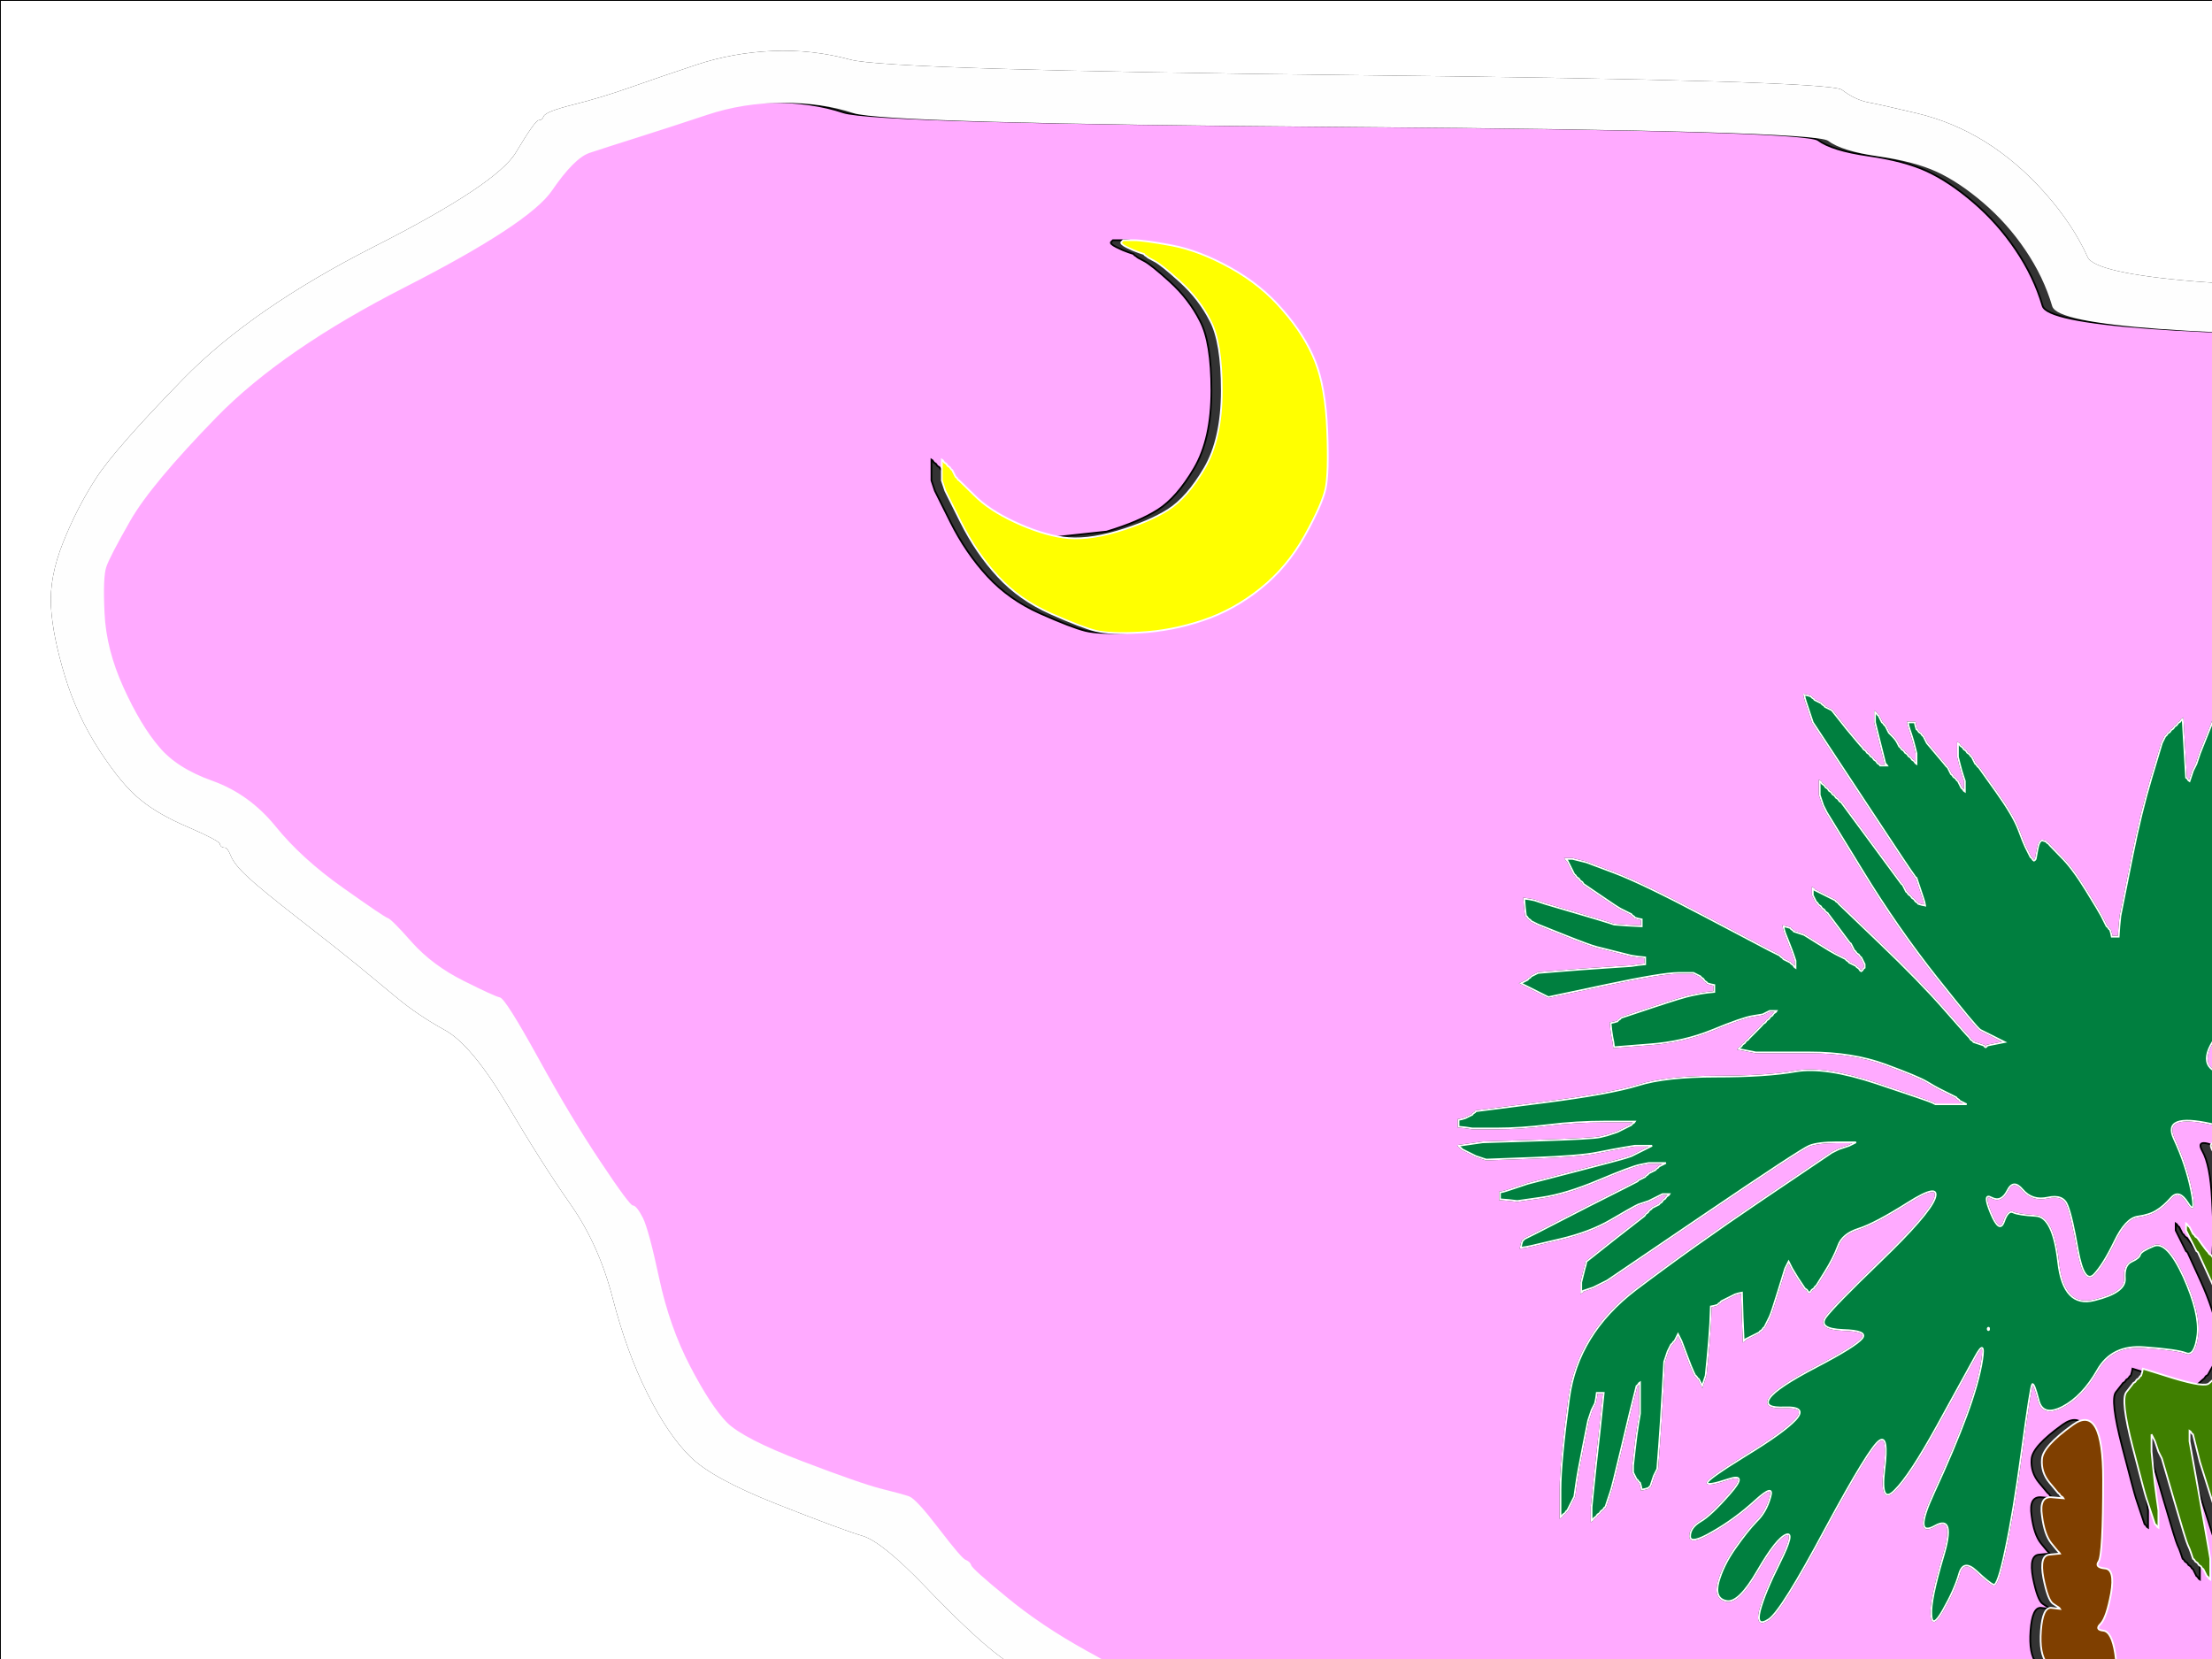 <?xml version="1.0"?><svg width="640" height="480" xmlns="http://www.w3.org/2000/svg">
 <rect width="100%" height="100%" fill="#333333" stroke="none"/>
 <g>
  <title>Layer 1</title>
  <path fill="#ffffff" fill-rule="evenodd" stroke="#000000" stroke-width="0.5px" d="m0,438l0,-438l570.5,0l570.5,0l0,438l0,438l-570.5,0l-570.5,0l0,-438zm223.5,-423q11.5,-0.5 22.5,2.5q11,3 147,4.5q136,1.5 139.8,4.2q3.7,2.8 7.4,3.6q3.8,0.7 14.3,3.2q10.5,2.5 19.7,8.2q9.3,5.8 17.3,14.8q8,9 12.3,18.5q4.2,9.5 117.2,9.7q113,0.3 148.8,31q35.7,30.8 57.4,49.3q21.8,18.5 22,19.5q0.3,1 19.6,17q19.2,16 19.2,17q0,1 8,7.8q8,6.7 15.5,6.7q7.5,0 16,0q8.5,0 26.3,17.3q17.7,17.2 41.7,36.2q24,19 26.5,25q2.5,6 3,18q0.5,12 -1.5,16.5q-2,4.5 -6.7,9.3q-4.8,4.7 -27.3,14.7q-22.5,10 -41,20.5q-18.5,10.5 -24.7,16.8q-6.3,6.2 -12.3,14.7q-6,8.5 -10,18.5q-4,10 -4.5,33.5q-0.5,23.5 -1.5,32q-1,8.5 -3.3,16.5q-2.2,8 -17,20.5q-14.7,12.5 -17.7,21q-3,8.5 -6.3,17.5q-3.2,9 -6.2,10.8q-3,1.7 -17.5,5.7q-14.5,4 -16.7,8.3q-2.3,4.2 -8.6,11q-6.2,6.7 -13.2,10.7q-7,4 -23,15.3q-16,11.2 -17.2,18.7q-1.3,7.5 -10.8,20.5q-9.5,13 -14.2,16.2q-4.8,3.3 -23,8q-18.3,4.8 -30,14.6q-11.8,9.7 -20.3,13.2q-8.5,3.5 -14.3,20.2q-5.7,16.8 -8.7,20.8q-3,4 -23.3,15.2q-20.2,11.3 -27,20q-6.7,8.8 -18.4,20.6q-11.8,11.7 -23.8,21.2q-12,9.5 -37.5,8.5q-25.5,-1 -38,-3.5q-12.5,-2.5 -17.5,-7q-5,-4.5 -10.8,-14.2q-5.7,-9.8 -10.2,-37.8q-4.5,-28 -10,-37q-5.5,-9 -14.8,-17.5q-9.2,-8.5 -9.4,-9.5q-0.3,-1 -12.6,-11.8q-12.2,-10.7 -15,-17q-2.7,-6.2 -4.7,-19.7q-2,-13.5 -10,-28.5q-8,-15 -10.5,-29.5q-2.5,-14.5 -22,-25.5q-19.5,-11 -29.2,-17.2q-9.8,-6.3 -16.8,-12.3q-7,-6 -11.2,-13.3q-4.3,-7.2 -6.6,-10q-2.2,-2.7 -8.4,-12.4q-6.3,-9.8 -9.3,-21.3q-3,-11.5 -8.3,-15.7q-5.2,-4.3 -16.2,-10.3q-11,-6 -18.2,-11.7q-7.3,-5.8 -19.8,-18.8q-12.5,-13 -18.2,-14.8q-5.8,-1.7 -24.8,-9.2q-19,-7.5 -25.2,-13.8q-6.3,-6.2 -12.3,-18.2q-6,-12 -10,-27.5q-4,-15.5 -12.3,-27.3q-8.2,-11.7 -18.4,-29q-10.3,-17.2 -18,-21.4q-7.8,-4.3 -13.8,-9.3q-6,-5 -11.5,-9.5q-5.5,-4.5 -16.7,-13.2q-11.3,-8.8 -15,-12.3q-3.8,-3.5 -4.8,-6q-1,-2.5 -2,-2.5q-1,0 -1.2,-1q-0.3,-1 -9,-4.8q-8.8,-3.7 -14,-8q-5.3,-4.2 -11.8,-14.2q-6.5,-10 -10,-21.5q-3.5,-11.5 -4,-20q-0.5,-8.5 3.5,-18.5q4,-10 9.5,-18.5q5.5,-8.5 25.2,-28.7q19.8,-20.3 55.3,-38.3q35.5,-18 41,-27.3q5.5,-9.2 6.5,-9.2q1,0 1.5,-1.2q0.5,-1.3 8.5,-3.3q8,-2 16.5,-5q8.5,-3 19,-6.5q10.5,-3.5 22,-4z"/>
  <path fill="#ffaaff" fill-rule="evenodd" stroke="#000000" stroke-width="0.5px" d="m223.5,29.5q11.5,0 20.5,3q9,3 143.5,4q134.5,1 138.5,4q4,3 14.5,4.5q10.5,1.5 17,4.5q6.5,3 13.5,9q7,6 12.2,13.7q5.3,7.8 7.8,16.3q2.5,8.5 118.2,8.7q115.8,0.3 202.8,75.8q87,75.5 101.5,74.5q14.5,-1 31.5,15.5q17,16.5 39,34q22,17.5 23.2,22.8q1.3,5.2 1.3,11.7q0,6.5 -2.3,10.3q-2.2,3.7 -9.2,7.2q-7,3.5 -25.5,12q-18.5,8.5 -36.5,19q-18,10.5 -25.8,18.2q-7.7,7.8 -13.2,16.3q-5.5,8.5 -10.5,20.5q-5,12 -5.5,35.5q-0.5,23.5 -2,35.5q-1.5,12 -3.2,14.2q-1.8,2.3 -5.3,6q-3.5,3.8 -14,12.6q-10.5,8.7 -16,25.4q-5.5,16.8 -11.5,18.6q-6,1.7 -17.5,3.4q-11.5,1.8 -14.7,9.8q-3.3,8 -7.6,12.2q-4.2,4.3 -11.2,7.8q-7,3.5 -24.2,16.8q-17.3,13.2 -19.3,22.2q-2,9 -10.5,20q-8.5,11 -12.2,12.8q-3.8,1.7 -20.8,5.7q-17,4 -19,6q-2,2 -11.2,9.7q-9.3,7.8 -20.8,12.8q-11.5,5 -19,25.5q-7.5,20.5 -26.2,30.7q-18.8,10.3 -22,13q-3.3,2.8 -15,17q-11.8,14.3 -25.8,26.3q-14,12 -32.5,12q-18.5,0 -32,-2q-13.5,-2 -17.3,-4.7q-3.7,-2.8 -8.7,-11.3q-5,-8.5 -9,-35.5q-4,-27 -8.5,-35q-4.5,-8 -15.2,-19.8q-10.8,-11.7 -14.3,-15.4q-3.5,-3.8 -12.3,-10.8q-8.7,-7 -11.2,-11q-2.5,-4 -4,-17.5q-1.5,-13.5 -9.5,-28q-8,-14.5 -11.7,-33.5q-3.8,-19 -8.8,-21.2q-5,-2.3 -22.8,-12.6q-17.7,-10.2 -31,-18.7q-13.2,-8.5 -14.4,-10.5q-1.3,-2 -5.3,-10q-4,-8 -7,-11q-3,-3 -8,-11q-5,-8 -7.5,-19.5q-2.5,-11.5 -9,-17q-6.5,-5.5 -19.8,-12.7q-13.2,-7.3 -23.2,-15.6q-10,-8.2 -10.2,-9.2q-0.3,-1 -1.6,-1.5q-1.2,-0.5 -7.7,-9q-6.5,-8.5 -8.5,-9.3q-2,-0.7 -8,-2.2q-6,-1.5 -23,-8q-17,-6.5 -21.8,-11.2q-4.7,-4.8 -10.7,-16.3q-6,-11.5 -9,-25.5q-3,-14 -4.7,-17.5q-1.8,-3.5 -2.8,-3.5q-1,0 -9.5,-12.8q-8.5,-12.7 -18,-30q-9.5,-17.2 -11,-17.4q-1.5,-0.3 -10.5,-4.8q-9,-4.5 -15,-11.2q-6,-6.8 -7,-7q-1,-0.3 -13,-8.8q-12,-8.5 -19.5,-17.8q-7.5,-9.2 -18,-13q-10.5,-3.7 -15.7,-10q-5.3,-6.2 -10.3,-17.2q-5,-11 -5.5,-21.5q-0.5,-10.5 0.5,-13.5q1,-3 7,-13.5q6,-10.5 25,-30q19,-19.5 54.7,-37.7q35.8,-18.3 42.3,-27.8q6.5,-9.5 11,-11q4.5,-1.5 14,-4.5q9.5,-3 20,-6.5q10.5,-3.5 22,-3.5zm98,40.5l0.5,-0.5l3,0q3,0 11,1.5q8,1.5 17,6.5q9,5 15.2,12.3q6.3,7.2 9.3,14.7q3,7.5 3.5,20q0.5,12.5 -0.5,17q-1,4.5 -6,13.5q-5,9 -12.7,15.2q-7.8,6.3 -16.8,9.3q-9,3 -18,3.5q-9,0.5 -13,-0.5q-4,-1 -13,-5q-9,-4 -15.2,-10.7q-6.3,-6.8 -10.8,-15.8l-4.5,-9l-0.5,-1.5l-0.5,-1.5l0,-3l0,-3l0.3,0.2l0.2,0.3l0.2,0.3l0.3,0.2l0.3,0.2l0.2,0.3l0.2,0.3l0.3,0.2l0.3,0.2l0.2,0.3l0.2,0.3l0.3,0.2l0.5,1l0.5,1l0.3,0.2l0.2,0.3l0.2,0.3l0.3,0.2l4.3,4.2q4.2,4.3 11.7,7.8q7.5,3.5 14,4.5c5.233,-0.567 10.467,-1.133 15.7,-1.7q9.3,-2.8 14.8,-6.3q5.5,-3.5 10.5,-12q5,-8.5 5,-22.5q0,-14 -3.3,-20.2q-3.2,-6.3 -8.7,-11.3q-5.5,-5 -7.5,-6q-2,-1 -2.2,-1.3l-0.3,-0.2l-0.3,-0.2l-0.2,-0.3l-1.5,-0.5q-1.5,-0.5 -3.5,-1.5q-2,-1 -1.5,-1.5zm206.5,298l-2.5,4l-0.3,0.2l-0.2,0.3l-0.2,0.3l-0.3,0.2l-0.3,0.2l-0.2,0.3l-0.2,0.3l-0.3,0.2l-0.3,-0.2l-0.2,-0.3l-0.2,-0.3l-0.3,-0.2l-0.3,-0.2q-0.2,-0.3 -2,-3l-1.7,-2.8l-0.5,-1l-0.5,-1l-0.5,1l-0.5,1l-2,6.5q-2,6.5 -2.5,7.5l-0.5,1l-0.5,1l-0.5,1l-0.3,0.2l-0.2,0.3l-0.2,0.3l-0.3,0.2l-0.3,0.2l-0.2,0.3l-1,0.5l-1,0.5l-1,0.5l-1,0.5l-0.2,0.3l-0.3,0.2l-0.3,-7l-0.2,-7l-1,0.2l-1,0.3l-1,0.5l-1,0.5l-1,0.5l-1,0.5l-0.2,0.3l-0.3,0.2l-0.3,0.2l-0.2,0.3l-1,0.3l-1,0.2l-0.2,5q-0.3,5 -0.8,10l-0.5,5l-0.5,1.5l-0.5,1.5l-0.5,-1l-0.5,-1l-0.3,-0.2l-0.2,-0.3l-0.2,-0.3l-0.3,-0.2l-0.5,-1q-0.5,-1 -2,-5l-1.5,-4l-0.5,-1l-0.5,-1l-0.5,1l-0.5,1l-0.3,0.2l-0.2,0.3l-0.2,0.3l-0.3,0.2l-0.5,1l-0.5,1l-0.5,1.5l-0.5,1.5l-0.5,9q-0.5,9 -1,15.5l-0.5,6.5l-0.5,1l-0.5,1l-0.5,1.5l-0.5,1.5l-0.3,0.2l-0.2,0.3l-1,0.3l-1,0.2l-0.2,-1l-0.3,-1l-0.3,-0.2l-0.2,-0.3l-0.2,-0.3l-0.3,-0.2l-0.5,-1l-0.5,-1l0,-1l0,-1l0.5,-4.5q0.5,-4.5 1,-7.5l0.5,-3l0,-4.5l0,-4.5l-0.3,0.2l-0.2,0.3l-0.2,0.3l-0.3,0.2l-0.5,2l-0.5,2l-0.5,2l-0.5,2l-2.5,10.5q-2.5,10.5 -3,12l-0.5,1.5l-0.5,1.5l-0.5,1.5l-0.3,0.2l-0.2,0.3l-0.2,0.3l-0.3,0.2l-0.3,0.2l-0.2,0.3l-0.2,0.3l-0.3,0.2l-0.3,0.2l-0.2,0.3l-0.2,0.3l-0.3,0.2l-0.3,0.2l-0.2,0.3l-0.2,0.3l-0.3,0.2l0,-2l0,-2l0.5,-5q0.5,-5 1.8,-16.5l1.2,-11.5l-1,0l-1,0l-0.2,1.5l-0.3,1.5l-0.5,1l-0.5,1l-0.5,1.5l-0.5,1.5l-1.5,7.5q-1.5,7.5 -2,11l-0.5,3.5l-0.5,1l-0.5,1l-0.5,1l-0.5,1l-0.3,0.2l-0.2,0.3l-0.2,0.3l-0.3,0.2l-0.3,0.2l-0.2,0.3l-0.2,0.3l-0.3,0.2l0,-8q0,-8 2.5,-26.5q2.5,-18.5 19.2,-31.3q16.8,-12.7 36.8,-26.2l20,-13.5l1,-0.5l1,-0.5l1.5,-0.5l1.5,-0.5l1,-0.5l1,-0.5l-5.5,0q-5.5,0 -8,1q-2.5,1 -30.5,20l-28,19l-1,0.5l-1,0.5l-1,0.5l-1,0.5l-1.5,0.5l-1.5,0.5l-0.2,0.3l-0.3,0.2l0,-1.5l0,-1.5l0.5,-2l0.5,-2l0.3,-1l0.2,-1l8.2,-6.5q8.3,-6.5 8.6,-6.7l0.2,-0.3l0.2,-0.3l0.3,-0.2l0.3,-0.2l0.2,-0.3l0.2,-0.3l0.3,-0.2l0.3,-0.2l0.2,-0.3l1,-0.5l1,-0.5l0.2,-0.3l0.3,-0.2l0.3,-0.2l0.2,-0.3l0.2,-0.3l0.3,-0.2l0.3,-0.2l0.2,-0.3l0.2,-0.3l0.3,-0.2l0.3,-0.2l0.2,-0.3l-1,0l-1,0l-1,0.5l-1,0.5l-1,0.5l-1,0.5l-1.5,0.5l-1.5,0.5l-1,0.5q-1,0.5 -7,4q-6,3.5 -14.5,5.5l-8.5,2l-1.5,0.3l-1.5,0.2l0.2,-1l0.3,-1l0.3,-0.2l0.2,-0.3l1,-0.5l1,-0.5l1,-0.5l1,-0.5l14.2,-7.3q14.3,-7.2 14.6,-7.4l0.2,-0.3l1,-0.5l1,-0.5l0.2,-0.3l0.3,-0.2l0.3,-0.2l0.2,-0.3l1,-0.5l1,-0.5l0.2,-0.3l0.3,-0.2l0.3,-0.2l0.2,-0.3l1,-0.5l1,-0.5l-2.5,0l-2.5,0l-2.5,0.5q-2.5,0.5 -12,4.5q-9.5,4 -16.5,5l-7,1l-2.5,-0.3l-2.5,-0.2l0,-1l0,-1l1,-0.2l1,-0.3l1.5,-0.5l1.5,-0.5l1.5,-0.5l1.5,-0.5l13.5,-3.5q13.5,-3.5 15,-4l1.5,-0.5l1,-0.5l1,-0.5l1,-0.5l1,-0.5l1,-0.5l1,-0.5l-2.5,0l-2.5,0l-3,0.5q-3,0.5 -8,1.5q-5,1 -18.5,1.5l-13.5,0.5l-1.5,-0.5l-1.5,-0.5l-1,-0.5l-1,-0.5l-1,-0.5l-1,-0.5l-0.2,-0.3l-0.3,-0.2l-0.3,-0.2l-0.2,-0.3l3.5,-0.5l3.5,-0.5l16,-0.5q16,-0.5 18,-1l2,-0.5l1.5,-0.5l1.5,-0.5l1,-0.5l1,-0.5l1,-0.5l1,-0.5l0.2,-0.3l0.3,-0.2l0.3,-0.2l0.2,-0.3l-8.5,0q-8.5,0 -16.5,1q-8,1 -15,1l-7,0l-2,-0.3l-2,-0.2l0,-1l0,-1l1,-0.2l1,-0.3l1,-0.5l1,-0.5l0.2,-0.3l0.3,-0.2l0.3,-0.2l0.2,-0.3l19.5,-2.5q19.5,-2.5 27.5,-5q8,-2.5 22.5,-2.5q14.5,0 23,-1.5q8.5,-1.5 23.5,3.5q15,5 16,5.5l1,0.5l4.5,0l4.5,0l-1,-0.5l-1,-0.5l-0.2,-0.3l-0.3,-0.2l-0.3,-0.2l-0.2,-0.3l-1,-0.5l-1,-0.5l-1,-0.5l-1,-0.5l-1,-0.5q-1,-0.5 -3.5,-2q-2.5,-1.5 -12,-5q-9.5,-3.5 -22,-3.5l-12.5,0l-1.5,0l-1.5,0l-2.5,-0.5l-2.5,-0.5l0.2,-0.3l0.3,-0.2l0.3,-0.2l0.2,-0.3l0.2,-0.3l0.3,-0.2l0.3,-0.2l0.2,-0.3l0.2,-0.3l0.3,-0.2l0.3,-0.2l0.2,-0.3l2,-2q2,-2 2.2,-2.3l0.3,-0.2l0.3,-0.2l0.2,-0.3l0.2,-0.3l0.3,-0.2l0.3,-0.2l0.2,-0.3l0.2,-0.3l0.3,-0.2l0.3,-0.2l0.2,-0.3l0.2,-0.3l0.3,-0.2l0.3,-0.2l0.2,-0.3l-1,0l-1,0l-1,0.5l-1,0.5l-3,0.5q-3,0.5 -11.5,4q-8.5,3.5 -18.5,4.2l-10,0.8l-0.2,-1.5l-0.3,-1.5l-0.3,-2l-0.2,-2l1,-0.2l1,-0.3l0.2,-0.3l0.3,-0.2l0.3,-0.2l0.2,-0.3l9,-3q9,-3 11.5,-3.5l2.5,-0.5l2,-0.3l2,-0.2l0,-1l0,-1l-1,-0.2l-1,-0.3l-0.2,-0.3l-0.3,-0.2l-0.3,-0.2l-0.2,-0.3l-0.2,-0.3l-0.3,-0.2l-0.3,-0.2l-0.2,-0.3l-1,-0.5l-1,-0.5l-4.5,0q-4.5,0 -21,3.5l-16.5,3.5l-1,-0.5l-1,-0.5l-1,-0.5l-1,-0.5l-1,-0.5l-1,-0.5l-1,-0.5l-1,-0.5l1,-0.5l1,-0.5l0.2,-0.3l0.3,-0.2l0.3,-0.2l0.2,-0.3l1,-0.5l1,-0.5l6,-0.5q6,-0.5 13.5,-1l7.5,-0.5l2,-0.3l2,-0.2l0,-1l0,-1l-2,-0.2l-2,-0.3l-2,-0.5l-2,-0.5l-2,-0.5q-2,-0.5 -4,-1q-2,-0.5 -9.5,-3.5l-7.5,-3l-1,-0.5l-1,-0.5l-0.2,-0.3l-0.3,-0.2l-0.3,-0.2l-0.2,-0.3l-0.2,-0.3l-0.3,-0.2l-0.3,-2.5l-0.2,-2.5l1.5,0.2l1.5,0.3l1.5,0.5l1.5,0.5l8.5,2.5q8.5,2.5 10,3l1.5,0.5l4,0.3l4,0.2l0,-1l0,-1l-1,-0.2l-1,-0.3l-0.2,-0.3l-0.3,-0.2l-0.3,-0.2l-0.2,-0.3l-1,-0.5l-1,-0.5l-1,-0.5q-1,-0.5 -5.8,-3.8l-4.7,-3.2l-0.3,-0.2l-0.2,-0.3l-0.2,-0.3l-0.3,-0.2l-0.3,-0.2l-0.2,-0.3l-0.2,-0.3l-0.3,-0.2l-0.3,-0.2l-0.2,-0.3l-0.2,-0.3l-0.3,-0.2l-0.5,-1l-0.5,-1l-0.5,-1l-0.5,-1l-0.3,-0.2l-0.2,-0.3l1,0l1,0l2,0.5l2,0.5l8,3q8,3 26,12.5q18,9.5 19,10l1,0.5l1,0.5l1,0.5l0.2,0.3l0.3,0.2l0.3,0.2l0.2,0.3l1,0.5l1,0.5l0.2,0.3l0.3,0.2l0.3,0.2l0.2,0.3l0.2,0.3l0.3,0.2l0,-1l0,-1l-0.5,-1.5q-0.5,-1.5 -1.5,-4l-1,-2.5l-0.3,-1l-0.2,-1l1,0.2l1,0.3l0.2,0.3l0.3,0.2l0.3,0.2l0.2,0.3l1.5,0.5l1.5,0.5l4,2.5q4,2.5 5,3l1,0.5l1,0.5l1,0.5l0.2,0.3l0.3,0.2l0.3,0.2l0.2,0.3l1,0.5l1,0.5l0.2,0.3l0.3,0.2l0.3,0.2l0.2,0.3l0.2,0.3l0.3,0.2l0.3,-0.2l0.2,-0.3l0.2,-0.3l0.3,-0.2l0,-0.5l0,-0.5l-0.5,-1l-0.5,-1l-0.3,-0.2l-0.2,-0.3l-0.2,-0.3l-0.3,-0.2l-0.3,-0.2l-0.2,-0.3l-0.2,-0.3l-0.3,-0.2l-0.5,-1l-0.5,-1l-0.3,-0.2q-0.2,-0.3 -3.2,-4.3l-3,-4l-0.2,-0.3l-0.3,-0.2l-0.3,-0.2l-0.2,-0.3l-0.2,-0.3l-0.3,-0.2l-0.3,-0.2l-0.2,-0.3l-0.2,-0.3l-0.3,-0.2l-0.3,-0.2l-0.2,-0.3l-0.2,-0.3l-0.3,-0.2l-0.5,-1l-0.5,-1l0,-1l0,-1l0.3,0.2l0.2,0.3l1,0.5l1,0.5l1,0.5l1,0.5l1,0.5l1,0.5l0.2,0.3l0.3,0.2l0.3,0.2l0.2,0.3l11.8,11.3q11.7,11.2 18.7,19.2q7,8 7.3,8.2l0.2,0.3l0.2,0.3l0.3,0.2l0.3,0.2l0.2,0.3l1.5,0.5l1.5,0.5l0.2,0.3l0.3,0.2l0.3,-0.2l0.2,-0.3l2.5,-0.5l2.5,-0.5l-1,-0.5l-1,-0.5l-1,-0.5l-1,-0.5l-1,-0.5l-1,-0.5l-1,-0.5q-1,-0.5 -12.5,-15q-11.5,-14.5 -21.7,-31.2l-10.3,-16.8l-0.5,-1l-0.5,-1l-0.5,-1.5l-0.5,-1.5l0,-2l0,-2l0.3,0.2l0.2,0.3l0.2,0.3l0.3,0.2l0.3,0.2l0.2,0.3l0.2,0.3l0.3,0.2l0.3,0.2l0.2,0.3l0.2,0.3l0.3,0.2l0.3,0.2l0.2,0.3l0.2,0.3l0.3,0.2l0.3,0.2l0.2,0.3l0.2,0.3l0.3,0.2l0.3,0.2l0.2,0.3l0.2,0.3l0.3,0.2l0.3,0.2l0.2,0.3l8.5,11.5q8.5,11.5 8.7,11.8l0.3,0.2l0.5,1l0.5,1l0.3,0.2l0.2,0.3l0.2,0.3l0.3,0.2l0.3,0.2l0.2,0.3l0.2,0.3l0.3,0.2l0.3,0.2l0.2,0.3l0.2,0.3l0.3,0.2l0.3,0.2l0.2,0.3l1,0.3l1,0.2l-0.2,-1l-0.3,-1l-0.5,-1.5l-0.5,-1.5l-0.5,-1.5l-0.5,-1.5l-0.3,-0.2l-0.2,-0.3l-0.2,-0.3q-0.3,-0.2 -14.8,-22.2l-14.5,-22l-0.5,-1.5l-0.5,-1.5l-0.5,-1.5l-0.5,-1.5l-0.3,-1l-0.2,-1l1,0.2l1,0.3l0.2,0.3l0.3,0.2l0.3,0.2l0.2,0.3l1,0.5l1,0.5l0.2,0.3l0.3,0.2l0.3,0.2l0.2,0.3l1,0.5l1,0.5l4.2,5.3q4.3,5.2 4.6,5.4l0.2,0.3l0.2,0.3l0.3,0.2l0.3,0.2l0.2,0.3l0.2,0.3l0.3,0.2l0.3,0.2l0.2,0.3l0.2,0.3l0.3,0.2l0.3,0.2l0.2,0.3l0.2,0.3l0.3,0.2l0.3,0.2l0.2,0.3l0.2,0.3l0.3,0.2l0.3,0.2l0.2,0.3l1,0l1,0l-0.2,-0.3l-0.3,-0.2l-0.5,-2l-0.5,-2l-0.5,-2q-0.5,-2 -1,-4l-0.5,-2l0,-1.5l0,-1.5l0.3,0.2l0.2,0.3l0.2,0.3l0.3,0.2l0.5,1l0.5,1l0.3,0.2l0.2,0.3l0.2,0.3l0.3,0.2l0.5,1l0.5,1l1,1q1,1 1.5,2l0.5,1l0.3,0.2l0.2,0.3l0.2,0.3l0.3,0.2l0.3,0.2l0.2,0.3l0.2,0.3l0.3,0.2l0.3,0.2l0.2,0.3l0.2,0.3l0.3,0.2l0.3,0.2l0.2,0.3l0.2,0.3l0.3,0.2l0.3,0.2l0.2,0.3l0.2,0.3l0.3,0.2l0,-1.5l0,-1.5l-0.5,-2q-0.5,-2 -1,-3.5l-0.5,-1.5l-0.3,-1l-0.2,-1l1,0l1,0l0.2,1l0.3,1l0.3,0.2l0.2,0.3l0.2,0.3l0.3,0.2l0.3,0.2l0.2,0.3l0.2,0.3l0.3,0.2l0.5,1l0.5,1l2.7,3.2q2.8,3.3 3,3.6l0.3,0.2l0.5,1l0.5,1l0.3,0.2l0.2,0.3l0.2,0.3l0.3,0.2l0.3,0.2l0.2,0.3l0.2,0.3l0.3,0.2l0.5,1l0.5,1l0.3,0.2l0.2,0.3l0.2,0.3l0.3,0.2l0,-1.5l0,-1.5l-0.5,-1.5q-0.5,-1.5 -1,-3.5l-0.5,-2l0,-2l0,-2l0.3,0.2l0.2,0.3l0.2,0.3l0.3,0.2l0.3,0.2l0.2,0.3l0.2,0.3l0.3,0.2l0.3,0.2l0.2,0.3l0.2,0.3l0.3,0.2l0.3,0.2l0.2,0.3l0.2,0.3l0.3,0.2l0.5,1l0.5,1l0.3,0.2l0.2,0.3l0.2,0.3l0.3,0.2l5,7q5,7 6.5,11q1.5,4 2,5l0.5,1l0.5,1l0.5,1l0.3,0.2l0.2,0.3l0.2,0.3l0.3,0.2l0.3,-0.2l0.2,-0.3l0.5,-2.7q0.5,-2.8 1.5,-2.6l1,0.3l0.2,0.3l0.3,0.2l0.3,0.2l0.2,0.3l3.2,3.3q3.3,3.2 7.3,9.7q4,6.5 4.5,7.5l0.5,1l0.5,1l0.5,1l0.3,0.2l0.2,0.3l0.2,0.3l0.3,0.2l0.3,1l0.2,1l1,0l1,0l0.2,-3l0.3,-3l0.5,-2.5q0.5,-2.5 3,-15q2.5,-12.5 5.5,-22.5l3,-10l0.5,-1l0.5,-1l0.3,-0.2l0.2,-0.3l0.2,-0.3l0.3,-0.2l0.3,-0.2l0.2,-0.3l0.2,-0.3l0.3,-0.2l0.3,-0.2l0.2,-0.3l0.2,-0.3l0.3,-0.2l0.3,-0.2l0.2,-0.3l0.2,-0.3l0.3,-0.2l0.3,-0.2l0.2,-0.3l0.2,-0.3l0.3,-0.2l0.5,8.5l0.5,8.5l0.3,0.2l0.2,0.3l0.2,0.3l0.3,0.2l0.5,-1.5l0.5,-1.5l0.5,-1l0.5,-1l0.5,-1.5l0.5,-1.5l3,-7.5q3,-7.5 3.5,-8.5l0.5,-1l0.5,-1l0.5,-1l0.3,-0.2l0.2,-0.3l0.2,-0.3l0.3,-0.2l0.3,-1l0.2,-1l1,-0.2l1,-0.3l0.2,-0.3l0.3,-0.2l0.3,-0.2l0.2,-0.3l0.2,-0.3l0.3,-0.2l0,2l0,2l-1,7q-1,7 -1.5,11.5l-0.5,4.5l0,3l0,3l0.3,-0.2l0.2,-0.3l0.2,-0.3l0.3,-0.2l0.5,-1.5l0.5,-1.5l0.5,-1.5l0.5,-1.5l0.5,-2q0.5,-2 4.2,-14.5q3.8,-12.5 4.8,-12.5q1,0 -0.5,12.5q-1.5,12.5 -0.5,12.5q1,0 4.2,-6.5q3.3,-6.5 7,-10q3.8,-3.5 3,-1q-0.7,2.5 -9.2,21.5q-8.5,19 -8.5,22q0,3 1.3,2.2q1.2,-0.7 5.4,-8.4q4.3,-7.8 8,-11.3q3.8,-3.5 3,0q-0.7,3.5 -6.2,16q-5.5,12.5 -3.2,11.7q2.2,-0.7 6.7,-7.7q4.5,-7 4.7,-5.3q0.3,1.8 -3.2,12.8q-3.5,11 -10,22q-6.5,11 -16.8,22.2q-10.2,11.3 -2.2,14.3q8,3 10.5,5.7q2.5,2.8 -2.3,3.8q-4.7,1 -0.4,4.8q4.2,3.7 -10,0.4q-14.3,-3.2 -10.8,4.3q3.5,7.5 5,15q1.5,7.5 -1,3.5q-2.5,-4 -4.8,-1.5q-2.2,2.5 -4.2,3.7q-2,1.3 -5.5,1.8q-3.5,0.5 -6.7,7.2q-3.3,6.8 -6,9.6q-2.8,2.7 -4.6,-7q-1.7,-9.8 -3,-13q-1.2,-3.3 -5.7,-2.3q-4.5,1 -7.3,-2.3q-2.7,-3.2 -4.4,0.3q-1.8,3.5 -4.6,2q-2.7,-1.5 -0.2,4.5q2.5,6 3.8,2.5q1.2,-3.5 2.7,-2.7q1.5,0.7 6.5,1q5,0.2 6.5,13.4q1.5,13.3 10.5,11q9,-2.2 8.8,-6.2q-0.3,-4 2,-5q2.2,-1 2.4,-2q0.3,-1 4,-2.5q3.8,-1.5 8.6,9q4.7,10.5 4,16.7q-0.8,6.3 -3.3,5.3q-2.5,-1 -12,-1.7q-9.5,-0.8 -13.7,6.7q-4.3,7.5 -10,10.5q-5.8,3 -7,-2q-1.3,-5 -1.8,-4.5q-0.5,0.5 -3,19q-2.5,18.5 -4.8,29q-2.2,10.5 -3.4,10q-1.3,-0.5 -5,-4q-3.8,-3.5 -5,1q-1.3,4.5 -4.6,10.3q-3.2,5.7 -3.4,1.4q-0.3,-4.2 3.4,-16.7q3.8,-12.5 -2.4,-9q-6.3,3.5 -0.3,-9.5q6,-13 9.5,-22.5q3.5,-9.5 4.5,-16q1,-6.5 -2,-1q-3,5.5 -11,20q-8,14.5 -12.3,18.7q-4.2,4.3 -3,-6q1.3,-10.2 -1.4,-8.4q-2.8,1.7 -15.6,25.4q-12.7,23.8 -16.4,26.3q-3.8,2.5 -2.6,-2.5q1.3,-5 5.8,-14q4.5,-9 1.8,-8q-2.8,1 -8.3,10.5q-5.5,9.5 -9,8.7q-3.5,-0.7 -2.3,-5.4q1.3,-4.8 4.8,-9.8q3.5,-5 6.2,-7.8q2.8,-2.7 4,-7q1.3,-4.2 -4.4,1q-5.8,5.3 -12.3,9q-6.5,3.8 -6.5,1.3q0,-2.5 3,-4.3q3,-1.7 8.5,-8q5.5,-6.2 -0.5,-4.2q-6,2 -6,1q0,-1 11,-7.8q11,-6.7 14.5,-10.4q3.5,-3.8 -3,-3.6q-6.5,0.3 -4.5,-2.7q2,-3 13.5,-9q11.5,-6 13.3,-8.3q1.7,-2.2 -5.6,-2.4q-7.2,-0.3 -5,-3.6q2.3,-3.2 16,-16.4q13.8,-13.3 15.6,-18q1.7,-4.8 -7.8,1.2q-9.5,6 -14.2,7.5q-4.8,1.5 -6,5q-1.3,3.5 -3.8,7.5zm264.5,-37.8l-2.5,0.3l-18,1q-18,1 -20.5,2.5q-2.5,1.5 16,3q18.5,1.5 20.7,2.2q2.3,0.8 -0.4,1.6q-2.8,0.7 -25.8,1.7q-23,1 -20,3q3,2 19.5,2.5q16.5,0.5 20.3,1.8q3.7,1.2 5,2q1.2,0.7 -24.3,0.7q-25.5,0 -18,3.5q7.5,3.5 3,4.5q-4.5,1 -16.5,-2q-12,-3 -17,-2.7q-5,0.2 -5,1.2q0,1 19,9.8q19,8.7 31,11.7q12,3 12.5,3.5q0.5,0.5 -5,1q-5.5,0.5 -7.5,2q-2,1.5 10.8,6.8q12.7,5.2 13,5.4q0.2,0.3 0.4,0.6l0.3,0.2l0.3,0.2l0.2,0.3l0.2,0.3l0.3,0.2l0.3,0.2l0.2,0.3l0.2,0.3l0.3,0.2l0.5,1l0.5,1l0.3,0.2l0.2,0.3l0.2,0.3l0.3,0.2l0.5,1l0.5,1l0.3,1l0.2,1l-3,-0.2q-3,-0.3 -5.5,-1.3l-2.5,-1l-1,-0.3l-1,-0.2l0.2,1l0.3,1l0.3,0.2l0.2,0.3l0.8,1.3q0.7,1.2 1.2,2.2l0.5,1l0.3,1l0.2,1l-1.5,-0.2l-1.5,-0.3l-2.5,-0.5q-2.5,-0.5 -9.5,-3q-7,-2.5 -12,-3q-5,-0.5 -16.5,-9q-11.5,-8.5 -26.5,-20.5q-15,-12 -20.5,-19.5l-5.5,-7.5l-0.2,-0.3l-0.3,-0.2l-0.5,-1l-0.5,-1l-0.5,-1l-0.5,-1l-0.5,-1l-0.5,-1l-0.3,-0.2l-0.2,-0.3l-0.2,-0.3l-0.3,-0.2l-0.3,0.2l-0.2,0.3l-0.2,0.3l-0.3,0.2l-0.3,0.2l-0.2,0.3l0.2,0.3l0.3,0.2l0.3,0.2l0.2,0.3l0.2,0.3l0.3,0.2l0.5,1l0.5,1l0.5,1l0.5,1l8.7,14.2q8.8,14.3 18,26.6q9.3,12.2 15.8,23.7q6.5,11.5 7,12.5l0.5,1l0.5,1.5l0.5,1.5l0,2.5l0,2.5l-0.3,-0.2l-0.2,-0.3l-0.2,-0.3l-0.3,-0.2l-0.3,-0.2l-0.2,-0.3l-0.2,-0.3l-0.3,-0.2l-0.3,-0.2l-0.2,-0.3l-1,-0.3l-1,-0.2l0,-1l0,-1l-1,-0.2l-1,-0.3l-0.2,-0.3q-0.3,-0.2 -6.8,-9.7l-6.5,-9.5l-0.3,-0.2l-0.2,-0.3l-0.2,-0.3l-0.3,-0.2l-0.5,-1l-0.5,-1l-0.3,-0.2l-0.2,-0.3l-0.2,-0.3l-0.3,-0.2l-0.5,-1l-0.5,-1l-0.3,-0.2l-0.2,-0.3l-0.2,-0.3l-0.3,-0.2l0,2l0,2l0.5,2l0.5,2l4.3,7.8q4.2,7.7 9.4,15q5.3,7.2 5.3,12.7l0,5.5l-0.3,-0.2l-0.2,-0.3l-0.2,-0.3l-0.3,-0.2l-0.3,-0.2l-0.2,-0.3l-1,-0.5l-1,-0.5l-0.2,-0.3l-0.3,-0.2l-0.3,-0.2l-0.2,-0.3l-0.2,-0.3l-0.3,-0.2l-0.3,-0.2l-0.2,-0.3l-1,-0.5l-1,-0.5l-0.2,-0.3q-0.3,-0.2 -0.6,-0.4q-0.2,-0.3 -6.4,-11.6l-6.3,-11.2l-0.5,-1l-0.5,-1l-0.5,-1l-0.5,-1l-0.5,-1l-0.5,-1l-0.3,-0.2l-0.2,-0.3l-0.2,-0.3l-0.3,-0.2l0,2.5l0,2.5l0.5,2l0.5,2l6,13.5q6,13.5 6.5,15l0.5,1.5l0.5,2l0.5,2l0.3,1l0.2,1l-1.5,-0.2l-1.5,-0.3l-1.5,-0.5l-1.5,-0.5l-1,-0.5l-1,-0.5l-0.2,-0.3l-0.3,-0.2l-0.3,-0.2l-0.2,-0.3l-0.2,-0.3l-0.3,-0.2l-0.3,-0.2q-0.2,-0.3 -1.7,-2.3q-1.5,-2 -6.3,-12.3q-4.7,-10.2 -6.7,-29.7q-2,-19.5 -8.5,-32.5q-6.5,-13 -15.5,-27.5q-9,-14.5 -10,-17.5q-1,-3 1,-4.5q2,-1.5 0,-4q-2,-2.5 -0.5,-4.5q1.5,-2 1.5,-5q0,-3 -3.7,-5.2l-3.8,-2.3l-1,-0.5l-1,-0.5l-0.2,-0.3l-0.3,-0.2l-0.3,-0.2l-0.2,-0.3l2.5,-0.5l2.5,-0.5l7.5,0.5q7.5,0.5 17,2.5q9.5,2 12,0.5q2.5,-1.5 2.7,-1.8l0.3,-0.2l0.3,-0.2l0.2,-0.3l1,-0.5l1,-0.5l0.2,-0.3l0.3,-0.2l0.3,-0.2l0.2,-0.3l1,-0.5l1,-0.5l0.2,-0.3l0.3,-0.2l0.3,-0.2l0.2,-0.3l1,-0.5l1,-0.5l-2.5,0l-2.5,0l-2,0.5q-2,0.5 -2.5,1q-0.5,0.5 -4.5,1.5q-4,1 -10,-1.3q-6,-2.2 -4.2,-4.7l1.7,-2.5l0.3,-1l0.2,-1l-1.5,0.2l-1.5,0.3l-1,0.5l-1,0.5l-2,0.5q-2,0.5 -5,1.5q-3,1 -8.5,1.5l-5.5,0.5l-0.2,-0.3l-0.3,-0.2l-0.3,-0.2l-0.2,-0.3l-0.2,-0.3l-0.3,-0.2l-0.3,-0.2l-0.2,-0.3l-0.2,-0.3l-0.3,-0.2l-0.3,-0.2l-0.2,-0.3l0.2,-0.3l0.3,-0.2l0.3,-0.2l0.2,-0.3l1.5,-0.5l1.5,-0.5l0.2,-0.3l0.3,-0.2l0.3,-0.2l0.2,-0.3l11.2,-5.3q11.3,-5.2 27.6,-19q16.2,-13.7 23.7,-20.7q7.5,-7 8.5,-7.5l1,-0.5l1,-0.5l1,-0.5l0.2,-0.3l0.3,-0.2l0.3,-0.2l0.2,-0.3l1,-0.5l1,-0.5l1,-0.3l1,-0.2l-0.2,1l-0.3,1l-0.3,0.2l-0.2,0.3l-0.2,0.3l-0.3,0.2l-0.3,0.2l-0.2,0.3l-0.2,0.3l-0.3,0.2l-0.3,0.2l-0.2,0.3l-0.2,0.3l-0.3,0.2l-0.3,0.2l-0.2,0.3l-0.2,0.3l-0.3,0.2l-0.3,0.2l-0.2,0.3l-0.2,0.3l-0.3,0.2l-0.3,0.2q-0.2,0.3 -3.7,3.8l-3.5,3.5l-0.2,0.3l-0.3,0.2l-0.3,0.2l-0.2,0.3l-0.2,0.3l-0.3,0.2l-0.3,0.2l-0.2,0.3l-0.2,0.3l-0.3,0.2l-0.3,0.2l-0.2,0.3l-0.2,0.3l-0.3,0.2l-0.5,1l-0.5,1l0,1l0,1l0.3,-0.2l0.2,-0.3l1.5,-0.5l1.5,-0.5l1,-0.5l1,-0.5l1,-0.5l1,-0.5l10.5,-9.5q10.5,-9.5 12.5,-9.5q2,0 -6.2,9.7q-8.3,9.8 -8,10.6q0.2,0.7 16.7,-8.6q16.5,-9.2 16,-8q-0.5,1.3 -1.5,1.6q-1,0.2 -4,4q-3,3.7 -8.2,8q-5.3,4.2 -5.6,6q-0.2,1.7 4.8,-0.8q5,-2.5 8.8,-2.2q3.7,0.2 0.4,3.4q-3.2,3.3 -18.7,11.3q-15.5,8 -16,8.5q-0.5,0.5 7.5,-1.5q8,-2 14.5,-3.7q6.5,-1.8 4,2q-2.5,3.7 -13.5,8.7q-11,5 -12.5,5.3q-1.5,0.2 -2.5,2.7q-1,2.5 9,-0.3q10,-2.7 13.2,-2.4q3.3,0.2 -0.4,4q-3.8,3.7 -24.3,10.2q-20.5,6.5 -10.5,6.5q10,0 28,-2q18,-2 19,-1.5q1,0.5 -9,3q-10,2.5 -22.8,4.8q-12.7,2.2 -10.4,3.4q2.2,1.3 26.7,-1.7q24.5,-3 31,-5q6.5,-2 8,0.3q1.5,2.2 -19,7q-20.5,4.7 -22,5.7q-1.5,1 10,1q11.5,0 19,-1q7.5,-1 16.7,-0.7q9.3,0.2 10,2.2q0.8,2 -1.7,2.2zm-135.5,48.8l-0.5,-1l-0.5,-1l-0.5,-1l-0.5,-1l-0.5,-1l-0.5,-1l-0.5,-1l-0.3,-0.2l-0.2,-0.3l-0.2,-0.3l-0.3,-0.2l0,3.5l0,3.5l1.7,4.2q1.8,4.3 7.6,16q5.7,11.8 9.2,24.8q3.5,13 5,19q1.5,6 2,10l0.5,4l0,1l0,1l-0.3,-0.2l-0.2,-0.3l-0.2,-0.3l-0.3,-0.2l-0.3,-0.2l-0.2,-0.3l-0.2,-0.3l-0.3,-0.2l-0.5,-1l-0.5,-1l-0.5,-1l-0.5,-1l-0.5,-1q-0.5,-1 -1.5,-3l-1,-2l-0.3,-0.2l-0.2,-0.3l-0.2,-0.3l-0.3,-0.2l-0.5,-1l-0.5,-1l-0.3,-0.2l-0.2,-0.3l-0.2,-0.3l-0.3,-0.2l-0.5,-1l-0.5,-1l0,1.5l0,1.5l0.5,2.5q0.5,2.5 1,5l0.5,2.5l0,2l0,2l-0.3,-0.2l-0.2,-0.3l-0.2,-0.3l-0.3,-0.2l-0.5,-1l-0.5,-1l-0.3,-0.2l-0.2,-0.3l-0.2,-0.3l-0.3,-0.2l-0.5,-1l-0.5,-1l-0.3,-0.2l-0.2,-0.3l-0.2,-0.3l-0.3,-0.2l-0.5,-1q-0.5,-1 -1.5,-3.5q-1,-2.5 -5.5,-21.5l-4.5,-19l-0.5,-1.5l-0.5,-1.5l-0.5,-2l-0.5,-2l-0.5,-1l-0.5,-1l0.5,11q0.5,11 3.5,23q3,12 3,13.5l0,1.5l-0.5,2l-0.5,2l-0.5,1.5l-0.5,1.5l-0.3,0.2l-0.2,0.3l-0.2,0.3l-0.3,0.2l-0.5,-1l-0.5,-1l-0.5,-2l-0.5,-2l-0.5,-1l-0.5,-1l-0.5,-1.5q-0.5,-1.5 -4,-11.5l-3.5,-10l-0.5,-1.5l-0.5,-1.5l-0.5,-1.5l-0.5,-1.5l-0.5,-1.5l-0.5,-1.5l0,3l0,3l2,9.5q2,9.5 2.5,12l0.5,2.5l0,4.5l0,4.5l-0.3,-0.2l-0.2,-0.3l-0.2,-0.3l-0.3,-0.2l-0.5,-1l-0.5,-1l-0.5,-1l-0.5,-1l-0.5,-1l-0.5,-1l-0.5,-1.5q-0.5,-1.5 -3.5,-11l-3,-9.5l-0.5,-2l-0.5,-2l-0.5,-2l-0.5,-2l-0.3,-0.2l-0.2,-0.3l-0.2,-0.3l-0.3,-0.2l0,1.5l0,1.5l2.5,14q2.5,14 3,17l0.5,3l0,3l0,3l-0.3,-0.2l-0.2,-0.3l-0.2,-0.3l-0.3,-0.2l-0.5,-1l-0.5,-1l-0.3,-0.2l-0.2,-0.3l-0.2,-0.3l-0.3,-0.2l-0.3,-0.2l-0.2,-0.3l-0.2,-0.3l-0.3,-0.2l-0.3,-0.2l-0.2,-0.3l-0.2,-0.3l-0.3,-0.2l-0.5,-1.5q-0.5,-1.5 -1,-2.5q-0.5,-1 -4,-13l-3.5,-12l-0.5,-1l-0.5,-1l-0.5,-1.5l-0.5,-1.5l-0.5,-1l-0.5,-1l0,2.5l0,2.5l0.5,5q0.5,5 1,8.5l0.5,3.5l0,2.5l0,2.5l-0.3,-0.2l-0.2,-0.3l-0.2,-0.3l-0.3,-0.2l-0.5,-1.5l-0.5,-1.5l-0.5,-1.5l-0.5,-1.5l-0.5,-1.5q-0.5,-1.5 -4,-15q-3.5,-13.5 -1.8,-15.7l1.8,-2.3l0.2,-0.3l0.3,-0.2l0.3,-0.2l0.2,-0.3l0.2,-0.3l0.3,-0.2l0.3,-0.2l0.2,-0.3l0.2,-0.3l0.3,-0.2l0.3,-1l0.2,-1l9,2.8q9,2.7 10.2,1.4q1.3,-1.2 1.6,-1.4l0.2,-0.3l0.2,-0.3l0.3,-0.2l0.3,-0.2q0.2,-0.3 2,-3.6q1.7,-3.2 0.7,-9.2q-1,-6 -4.7,-14.2l-3.8,-8.3l-0.2,-0.3l-0.3,-0.2l-0.5,-1l-0.5,-1l-0.5,-1l-0.5,-1l-0.5,-1l-0.5,-1l0,-1l0,-1l0.3,0.2l0.2,0.3l0.2,0.3l0.3,0.2l0.5,1l0.5,1l0.3,0.2l0.2,0.3l0.2,0.3l0.3,0.2l0.3,0.2l0.2,0.3l1.2,1.7q1.3,1.8 1.6,2l0.2,0.3l0.2,0.3l0.3,0.2l0.3,0.2l0.2,0.3l0.2,0.3l0.3,0.2l0.3,0.2l0.2,0.3l1,0.3l1,0.2l0.2,-4l0.3,-4l-0.5,-10q-0.5,-10 -2.8,-14q-2.2,-4 4.6,-1q6.7,3 13.7,10q7,7 17.5,25.5q10.5,18.5 13,24q2.5,5.5 3.2,11.5q0.8,6 -2.4,5.5q-3.3,-0.5 -9,-12.7q-5.8,-12.3 -11.3,-24q-5.5,-11.8 -6.5,-11.8q-1,0 2.2,10.5q3.3,10.5 8.8,22q5.5,11.5 13,36q7.5,24.5 7.2,28.7q-0.2,4.3 -2.4,3q-2.3,-1.2 -6.3,-18.7q-4,-17.5 -14.5,-39.5q-10.5,-22 -11,-23zm-49.2,198.8l-0.3,0.2l-0.3,0.2l-0.2,0.3l-0.2,0.3l-0.3,0.2l-0.3,0.2l-0.2,0.3l-0.2,0.3l-0.3,0.2l-0.3,0.2l-0.2,0.3l4,-0.3q4,-0.2 4.5,6q0.5,6.3 -1.5,8.3q-2,2 -3,2.5l-1,0.5l-0.2,0.3l-0.3,0.2l-0.3,1l-0.2,1l2.5,-0.2q2.5,-0.3 4,-0.6l1.5,-0.2l0.2,1.5l0.3,1.5l-0.3,2.8q-0.2,2.7 -1.2,3q-1,0.2 -3,2.4q-2,2.3 -2.2,2.6l-0.3,0.2l-0.3,0.2l-0.2,0.3l-0.2,0.3l-0.3,0.2l-0.3,0.2l-0.2,0.3l-0.2,0.3l-0.3,0.2l-0.3,1l-0.2,1l2.5,-0.2q2.5,-0.3 5,-0.6l2.5,-0.2l-0.8,5.5q-0.7,5.5 -2,6.7q-1.2,1.3 -2.2,1.8l-1,0.5l-0.2,0.3l-0.3,0.2l-0.3,0.2l-0.2,0.3l-0.2,0.3l-0.3,0.2l-0.3,1l-0.2,1l1,-0.2l1,-0.3l3.5,-0.3l3.5,-0.2l-0.8,5q-0.7,5 -2,6.2q-1.2,1.3 -2.2,1.8l-1,0.5l-0.2,0.3l-0.3,0.2l-0.3,0.2l-0.2,0.3l-0.2,0.3l-0.3,0.2l-0.3,1l-0.2,1l2,-0.2q2,-0.3 4,-0.6q2,-0.2 2,13.3q0,13.5 -2,13.7q-2,0.3 -19,5.3q-17,5 -23.8,-0.7q-6.7,-5.8 -3.7,-15.8q3,-10 6.3,-8.8l3.2,1.3l0.2,0.3l0.3,0.2l0,-1l0,-1l-0.3,-0.2l-0.2,-0.3l-0.2,-0.3l-0.3,-0.2l-0.3,-0.2l-0.2,-0.3l-0.2,-0.3q-0.3,-0.2 -1.3,-1.2q-1,-1 -1.3,-8q-0.2,-7 4.3,-7.8l4.5,-0.7l-0.2,-0.3l-0.3,-0.2l-0.3,-0.2l-0.2,-0.3l-0.2,-0.3l-0.3,-0.2l-0.3,-0.2l-0.2,-0.3l-0.2,-0.3q-0.3,-0.2 -2,-2q-1.8,-1.7 -1.3,-10.4q0.5,-8.8 4,-9l3.5,-0.3l-0.2,-0.3l-0.3,-0.2l-0.3,-0.2l-0.2,-0.3l-1,-0.5q-1,-0.5 -1.8,-1.2q-0.7,-0.8 -0.7,-7.8q0,-7 1.7,-7q1.8,0 1,-2q-0.7,-2 -1.4,-10q-0.8,-8 2.2,-7.8l3,0.3l1,0l1,0l-0.2,-0.3l-0.3,-0.2l-0.3,-0.2l-0.2,-0.3l-0.2,-0.3l-0.3,-0.2l-0.3,-0.2l-0.2,-0.3l-0.2,-0.3l-0.3,-0.2l-0.3,-0.2q-0.2,-0.3 -2.2,-2.3q-2,-2 -1.2,-7.3q0.7,-5.2 3.4,-5.4q2.8,-0.3 1,-2q-1.7,-1.8 -2.4,-8.3q-0.8,-6.5 1.7,-6.7q2.5,-0.3 0.7,-2.6q-1.7,-2.2 -2,-9.7q-0.2,-7.5 2.3,-7.3q2.5,0.3 0.7,-1.4q-1.7,-1.8 -2.4,-9.3q-0.8,-7.5 2.7,-7.3l3.5,0.3l-0.2,-0.3l-0.3,-0.2l-0.3,-0.2l-0.2,-0.3l-0.2,-0.3l-0.3,-0.2l-0.3,-0.2l-0.2,-0.3l-0.2,-0.3l-0.3,-0.2l-0.3,-0.2q-0.2,-0.3 -1.4,-1.6q-1.3,-1.2 -1.6,-7.7q-0.2,-6.5 2.8,-6.7l3,-0.3l-0.2,-0.3q-0.3,-0.2 -2.6,-3q-2.2,-2.7 -1.7,-9.4q0.5,-6.8 3,-6.6l2.5,0.3l-0.2,-0.3q-0.3,-0.2 -1.8,-1.2q-1.5,-1 -2.8,-7.5q-1.2,-6.5 1.8,-6.7l3,-0.3l-0.2,-0.3q-0.3,-0.2 -2.3,-2.7q-2,-2.5 -2.7,-8q-0.8,-5.5 2.7,-5.3l3.5,0.3l-0.2,-0.3l-0.3,-0.2l-0.3,-0.2l-0.2,-0.3l-0.2,-0.3l-0.3,-0.2l-2.5,-3q-2.5,-3 -2.2,-6.8q0.2,-3.7 9,-10q8.7,-6.2 8.7,15.8q0,22 -1.3,23.8q-1.2,1.7 1.8,2q3,0.2 1.8,7.2q-1.3,7 -3,8.8q-1.8,1.7 0.7,2q2.5,0.2 3.5,6.7q1,6.5 -1.5,7.7q-2.5,1.3 0,1q2.5,-0.2 3.5,6.8q1,7 -3.5,10.2q-4.5,3.3 -0.5,2.6q4,-0.8 3.2,5.2q-0.7,6 -2.4,7.8q-1.8,1.7 0.7,2q2.5,0.2 2.3,8.2q-0.3,8 -3,10.2q-2.8,2.3 1,3q3.7,0.8 3.7,6.8q0,6 -3.7,9.8q-3.8,3.7 0.2,4q4,0.2 4,5.7q0,5.5 -2.5,6.7q-2.5,1.3 -2.7,1.6zm57.2,112.2l1,0.5l1,0.5l1,0.5l0.2,0.3l0.3,0.2l0.3,0.2l0.2,0.3l0.2,0.3l0.3,0.2l0.3,0.2l0.2,0.3l0.2,0.3l0.3,0.2l0.3,0.2l0.2,0.3l0.2,0.3l0.3,0.2l0.3,0.2l0.2,0.3l0.2,0.3l0.3,0.2l0.3,0.2l0.2,0.3l-6.5,0q-6.5,0 -10,-0.7q-3.5,-0.8 -4,3.7q-0.5,4.5 -3.7,3.5q-3.3,-1 -4,3l-0.8,4l-1,-0.2l-1,-0.3l-1,-0.5q-1,-0.5 -6.5,-4l-5.5,-3.5l-0.2,-0.3l-0.3,-0.2l-0.3,-0.2l-0.2,-0.3l-0.2,-0.3l-0.3,-0.2l-0.5,2q-0.5,2 -0.8,3.5q-0.2,1.5 -8.2,0.3l-8,-1.3l0.2,0.3l0.3,0.2l1.5,3.5q1.5,3.5 2,4.5l0.5,1l0.3,0.2l0.2,0.3l-3.5,0l-3.5,0l-1.5,-0.5q-1.5,-0.5 -8.5,-4.5q-7,-4 -11,-1q-4,3 -6.5,3.5q-2.5,0.5 -6,-2.5q-3.5,-3 -6,-2q-2.5,1 -5.5,2q-3,1 -4.5,-1.3q-1.5,-2.2 -3.7,-1.2q-2.3,1 -8.6,4.2l-6.2,3.3l-1.5,0.3l-1.5,0.2l-0.2,-2q-0.3,-2 -1.3,-5.5q-1,-3.5 -6.7,-2.7l-5.8,0.7l-1,0l-1,0l0.2,-0.3l0.3,-0.2l0.5,-1l0.5,-1l0.3,-0.2l0.2,-0.3l0.2,-0.3l0.3,-0.2l0.3,-0.2l0.2,-0.3l0.2,-0.3l0.3,-0.2l0.5,-1q0.5,-1 3.5,-4l3,-3l0.3,-0.2l0.2,-0.3l0.2,-0.3l0.3,-0.2l0.3,-0.2l0.2,-0.3l0.2,-0.3l0.3,-0.2l0.3,-0.2l0.2,-0.3l-1,-0.5l-1,-0.5l-2,-0.5q-2,-0.5 -6.5,-2.5l-4.5,-2l-1,-0.3l-1,-0.2l0.2,-1l0.3,-1l0.3,-0.2l0.2,-0.3l0.2,-0.3l0.3,-0.2l0.5,-1l0.5,-1l0.3,-0.2l0.2,-0.3l2,-0.5l2,-0.5l12,-2q12,-2 19,-1.7q7,0.2 13,7q6,6.7 8.5,8.2q2.5,1.5 8.5,-0.5q6,-2 17,-5q11,-3 21.5,-3q10.5,0 22.5,3q12,3 15,4.5q3,1.5 4,2z"/>
  <path fill="#FEFEFE" fill-rule="evenodd" stroke="#FEFEFE" stroke-width="0.5px" d="m223.5,15q11.5,-0.5 22.5,2.5q11,3 147,4.5q136,1.5 139.8,4.2q3.7,2.8 7.4,3.6q3.8,0.7 14.3,3.2q10.5,2.5 19.7,8.2q9.3,5.8 17.3,14.8q8,9 12.3,18.5q4.2,9.5 117.2,9.7q113,0.3 148.8,31q35.7,30.8 57.4,49.3q21.8,18.5 22,19.5q0.3,1 19.6,17q19.2,16 19.2,17q0,1 8,7.8q8,6.7 15.5,6.7q7.5,0 16,0q8.5,0 26.3,17.3q17.7,17.2 41.7,36.2q24,19 26.5,25q2.5,6 3,18q0.5,12 -1.5,16.5q-2,4.5 -6.7,9.3q-4.8,4.7 -27.3,14.7q-22.5,10 -41,20.5q-18.5,10.5 -24.7,16.8q-6.3,6.2 -12.3,14.7q-6,8.5 -10,18.5q-4,10 -4.5,33.5q-0.5,23.5 -1.5,32q-1,8.5 -3.3,16.5q-2.2,8 -17,20.5q-14.7,12.5 -17.7,21q-3,8.5 -6.3,17.5q-3.2,9 -6.2,10.8q-3,1.7 -17.5,5.7q-14.5,4 -16.7,8.3q-2.3,4.2 -8.6,11q-6.2,6.7 -13.2,10.7q-7,4 -23,15.3q-16,11.2 -17.2,18.7q-1.3,7.5 -10.8,20.5q-9.5,13 -14.2,16.2q-4.8,3.3 -23,8q-18.3,4.8 -30,14.6q-11.8,9.7 -20.3,13.2q-8.5,3.5 -14.3,20.2q-5.7,16.8 -8.7,20.8q-3,4 -23.3,15.2q-20.2,11.3 -27,20q-6.7,8.8 -18.4,20.6q-11.8,11.7 -23.8,21.2q-12,9.5 -37.5,8.5q-25.5,-1 -38,-3.5q-12.5,-2.5 -17.5,-7q-5,-4.5 -10.8,-14.2q-5.7,-9.8 -10.2,-37.8q-4.5,-28 -10,-37q-5.5,-9 -14.8,-17.5q-9.2,-8.5 -9.4,-9.5q-0.3,-1 -12.6,-11.8q-12.2,-10.7 -15,-17q-2.7,-6.2 -4.7,-19.7q-2,-13.5 -10,-28.5q-8,-15 -10.5,-29.5q-2.5,-14.5 -22,-25.5q-19.5,-11 -29.2,-17.2q-9.8,-6.3 -16.8,-12.3q-7,-6 -11.2,-13.3q-4.3,-7.2 -6.6,-10q-2.2,-2.7 -8.4,-12.4q-6.3,-9.8 -9.3,-21.3q-3,-11.5 -8.3,-15.7q-5.2,-4.3 -16.2,-10.3q-11,-6 -18.2,-11.7q-7.3,-5.8 -19.8,-18.8q-12.5,-13 -18.2,-14.8q-5.8,-1.7 -24.8,-9.2q-19,-7.5 -25.2,-13.8q-6.3,-6.2 -12.3,-18.2q-6,-12 -10,-27.5q-4,-15.5 -12.3,-27.3q-8.2,-11.7 -18.4,-29q-10.3,-17.2 -18,-21.4q-7.8,-4.3 -13.8,-9.3q-6,-5 -11.5,-9.5q-5.5,-4.5 -16.7,-13.2q-11.3,-8.8 -15,-12.3q-3.8,-3.5 -4.8,-6q-1,-2.5 -2,-2.5q-1,0 -1.2,-1q-0.3,-1 -9,-4.8q-8.8,-3.7 -14,-8q-5.3,-4.2 -11.8,-14.2q-6.5,-10 -10,-21.5q-3.5,-11.5 -4,-20q-0.5,-8.5 3.5,-18.5q4,-10 9.5,-18.5q5.5,-8.5 25.2,-28.7q19.8,-20.3 55.3,-38.3q35.5,-18 41,-27.3q5.5,-9.2 6.5,-9.2q1,0 1.5,-1.2q0.5,-1.3 8.5,-3.3q8,-2 16.5,-5q8.5,-3 19,-6.5q10.5,-3.5 22,-4zm3,14.5q11.5,0 20.5,3q9,3 143.5,4q134.5,1 138.5,4q4,3 14.5,4.5q10.5,1.5 17,4.5q6.5,3 13.5,9q7,6 12.2,13.7q5.3,7.8 7.8,16.3q2.5,8.5 118.2,8.7q115.8,0.3 202.8,75.8q87,75.5 101.5,74.5q14.5,-1 31.5,15.5q17,16.5 39,34q22,17.5 23.2,22.8q1.3,5.2 1.3,11.7q0,6.5 -2.3,10.3q-2.2,3.7 -9.2,7.2q-7,3.5 -25.5,12q-18.5,8.5 -36.5,19q-18,10.5 -25.8,18.2q-7.7,7.8 -13.2,16.3q-5.5,8.5 -10.5,20.5q-5,12 -5.5,35.5q-0.5,23.5 -2,35.5q-1.5,12 -3.2,14.2q-1.8,2.3 -5.3,6q-3.5,3.8 -14,12.6q-10.5,8.7 -16,25.4q-5.5,16.8 -11.5,18.6q-6,1.7 -17.5,3.4q-11.5,1.8 -14.7,9.8q-3.3,8 -7.6,12.2q-4.2,4.3 -11.2,7.8q-7,3.5 -24.2,16.8q-17.3,13.2 -19.3,22.2q-2,9 -10.5,20q-8.5,11 -12.2,12.8q-3.8,1.7 -20.8,5.7q-17,4 -19,6q-2,2 -11.2,9.7q-9.3,7.8 -20.8,12.8q-11.5,5 -19,25.5q-7.5,20.5 -26.2,30.7q-18.8,10.3 -22,13q-3.3,2.8 -15,17q-11.8,14.3 -25.8,26.3q-14,12 -32.5,12q-18.5,0 -32,-2q-13.5,-2 -17.3,-4.7q-3.7,-2.8 -8.7,-11.3q-5,-8.5 -9,-35.5q-4,-27 -8.5,-35q-4.5,-8 -15.2,-19.8q-10.8,-11.7 -14.3,-15.4q-3.5,-3.8 -12.3,-10.8q-8.7,-7 -11.2,-11q-2.5,-4 -4,-17.5q-1.5,-13.5 -9.5,-28q-8,-14.5 -11.7,-33.5q-3.8,-19 -8.8,-21.2q-5,-2.3 -22.8,-12.6q-17.7,-10.2 -31,-18.7q-13.2,-8.5 -14.4,-10.5q-1.3,-2 -5.3,-10q-4,-8 -7,-11q-3,-3 -8,-11q-5,-8 -7.5,-19.5q-2.5,-11.5 -9,-17q-6.5,-5.5 -19.8,-12.7q-13.2,-7.3 -23.2,-15.6q-10,-8.2 -10.2,-9.2q-0.3,-1 -1.6,-1.5q-1.2,-0.5 -7.7,-9q-6.5,-8.5 -8.5,-9.3q-2,-0.7 -8,-2.2q-6,-1.5 -23,-8q-17,-6.5 -21.8,-11.2q-4.7,-4.8 -10.7,-16.3q-6,-11.5 -9,-25.5q-3,-14 -4.7,-17.5q-1.8,-3.5 -2.8,-3.5q-1,0 -9.5,-12.8q-8.5,-12.7 -18,-30q-9.5,-17.2 -11,-17.4q-1.5,-0.3 -10.5,-4.8q-9,-4.5 -15,-11.2q-6,-6.8 -7,-7q-1,-0.3 -13,-8.8q-12,-8.5 -19.5,-17.8q-7.5,-9.2 -18,-13q-10.5,-3.7 -15.7,-10q-5.3,-6.2 -10.3,-17.2q-5,-11 -5.5,-21.5q-0.5,-10.5 0.5,-13.5q1,-3 7,-13.5q6,-10.5 25,-30q19,-19.5 54.7,-37.7q35.8,-18.3 42.3,-27.8q6.5,-9.5 11,-11q4.5,-1.5 14,-4.5q9.5,-3 20,-6.5q10.5,-3.5 22,-3.5z"/>
  <path fill="#007f3f" fill-rule="evenodd" stroke="#FEFEFE" stroke-width="0.5px" d="m528,368l-2.5,4l-0.3,0.2l-0.2,0.3l-0.2,0.3l-0.3,0.2l-0.3,0.2l-0.2,0.3l-0.2,0.3l-0.3,0.2l-0.3,-0.2l-0.2,-0.3l-0.2,-0.3l-0.3,-0.2l-0.3,-0.2q-0.2,-0.3 -2,-3l-1.7,-2.8l-0.5,-1l-0.5,-1l-0.5,1l-0.5,1l-2,6.5q-2,6.5 -2.5,7.5l-0.5,1l-0.5,1l-0.5,1l-0.3,0.2l-0.2,0.3l-0.2,0.3l-0.3,0.2l-0.3,0.2l-0.2,0.3l-1,0.5l-1,0.5l-1,0.5l-1,0.5l-0.2,0.3l-0.3,0.2l-0.3,-7l-0.2,-7l-1,0.2l-1,0.3l-1,0.5l-1,0.5l-1,0.5l-1,0.5l-0.2,0.3l-0.3,0.2l-0.3,0.2l-0.2,0.3l-1,0.3l-1,0.2l-0.2,5q-0.3,5 -0.8,10l-0.5,5l-0.5,1.5l-0.5,1.5l-0.5,-1l-0.5,-1l-0.3,-0.2l-0.2,-0.3l-0.2,-0.3l-0.3,-0.2l-0.5,-1q-0.5,-1 -2,-5l-1.5,-4l-0.5,-1l-0.5,-1l-0.5,1l-0.5,1l-0.3,0.2l-0.2,0.3l-0.2,0.3l-0.3,0.2l-0.5,1l-0.5,1l-0.5,1.5l-0.5,1.5l-0.5,9q-0.5,9 -1,15.5l-0.5,6.5l-0.5,1l-0.5,1l-0.5,1.5l-0.5,1.5l-0.3,0.2l-0.2,0.3l-1,0.3l-1,0.2l-0.2,-1l-0.3,-1l-0.3,-0.2l-0.2,-0.3l-0.2,-0.3l-0.3,-0.2l-0.5,-1l-0.5,-1l0,-1l0,-1l0.5,-4.5q0.5,-4.5 1,-7.5l0.5,-3l0,-4.5l0,-4.5l-0.3,0.2l-0.2,0.3l-0.2,0.3l-0.3,0.2l-0.5,2l-0.5,2l-0.5,2l-0.5,2l-2.5,10.5q-2.5,10.5 -3,12l-0.5,1.5l-0.5,1.5l-0.5,1.5l-0.3,0.2l-0.2,0.3l-0.2,0.3l-0.3,0.2l-0.3,0.2l-0.2,0.3l-0.2,0.3l-0.3,0.2l-0.3,0.2l-0.2,0.3l-0.2,0.3l-0.3,0.2l-0.3,0.2l-0.2,0.3l-0.2,0.3l-0.3,0.2l0,-2l0,-2l0.5,-5q0.5,-5 1.8,-16.5l1.2,-11.5l-1,0l-1,0l-0.2,1.5l-0.3,1.5l-0.5,1l-0.5,1l-0.5,1.5l-0.5,1.5l-1.5,7.5q-1.5,7.5 -2,11l-0.5,3.5l-0.5,1l-0.5,1l-0.5,1l-0.5,1l-0.3,0.2l-0.2,0.3l-0.2,0.3l-0.3,0.2l-0.3,0.2l-0.2,0.3l-0.2,0.3l-0.3,0.2l0,-8q0,-8 2.5,-26.5q2.5,-18.5 19.2,-31.3q16.8,-12.7 36.8,-26.2l20,-13.5l1,-0.5l1,-0.5l1.5,-0.5l1.5,-0.5l1,-0.5l1,-0.5l-5.5,0q-5.5,0 -8,1q-2.5,1 -30.5,20l-28,19l-1,0.5l-1,0.5l-1,0.5l-1,0.5l-1.5,0.5l-1.5,0.5l-0.2,0.3l-0.3,0.2l0,-1.5l0,-1.5l0.5,-2l0.5,-2l0.3,-1l0.2,-1l8.2,-6.5q8.3,-6.5 8.6,-6.7l0.2,-0.3l0.2,-0.3l0.3,-0.2l0.3,-0.2l0.2,-0.3l0.2,-0.3l0.3,-0.2l0.3,-0.2l0.2,-0.3l1,-0.5l1,-0.5l0.2,-0.3l0.3,-0.2l0.3,-0.2l0.2,-0.3l0.2,-0.3l0.3,-0.2l0.3,-0.2l0.2,-0.3l0.2,-0.3l0.3,-0.2l0.3,-0.2l0.2,-0.3l-1,0l-1,0l-1,0.5l-1,0.5l-1,0.5l-1,0.5l-1.5,0.5l-1.5,0.5l-1,0.5q-1,0.5 -7,4q-6,3.5 -14.5,5.5l-8.5,2l-1.5,0.3l-1.5,0.2l0.2,-1l0.3,-1l0.3,-0.2l0.2,-0.3l1,-0.5l1,-0.5l1,-0.5l1,-0.5l14.2,-7.3q14.3,-7.2 14.6,-7.4l0.2,-0.3l1,-0.5l1,-0.5l0.2,-0.3l0.3,-0.2l0.3,-0.2l0.2,-0.3l1,-0.5l1,-0.5l0.2,-0.3l0.3,-0.2l0.3,-0.2l0.2,-0.3l1,-0.5l1,-0.5l-2.5,0l-2.5,0l-2.5,0.5q-2.5,0.5 -12,4.5q-9.5,4 -16.5,5l-7,1l-2.5,-0.3l-2.5,-0.2l0,-1l0,-1l1,-0.2l1,-0.3l1.5,-0.5l1.5,-0.5l1.5,-0.5l1.5,-0.5l13.5,-3.5q13.5,-3.5 15,-4l1.5,-0.5l1,-0.5l1,-0.5l1,-0.5l1,-0.5l1,-0.5l1,-0.5l-2.5,0l-2.5,0l-3,0.5q-3,0.5 -8,1.5q-5,1 -18.5,1.5l-13.5,0.5l-1.5,-0.5l-1.5,-0.5l-1,-0.5l-1,-0.5l-1,-0.5l-1,-0.5l-0.2,-0.3l-0.3,-0.2l-0.3,-0.2l-0.2,-0.3l3.5,-0.5l3.5,-0.5l16,-0.5q16,-0.5 18,-1l2,-0.5l1.5,-0.5l1.5,-0.5l1,-0.5l1,-0.5l1,-0.5l1,-0.5l0.2,-0.3l0.3,-0.2l0.3,-0.2l0.2,-0.3l-8.5,0q-8.5,0 -16.5,1q-8,1 -15,1l-7,0l-2,-0.3l-2,-0.2l0,-1l0,-1l1,-0.2l1,-0.3l1,-0.5l1,-0.5l0.2,-0.3l0.3,-0.2l0.3,-0.2l0.2,-0.3l19.5,-2.5q19.5,-2.5 27.5,-5q8,-2.5 22.5,-2.5q14.5,0 23,-1.5q8.5,-1.5 23.5,3.5q15,5 16,5.5l1,0.5l4.5,0l4.5,0l-1,-0.5l-1,-0.5l-0.2,-0.3l-0.3,-0.2l-0.3,-0.2l-0.2,-0.3l-1,-0.5l-1,-0.5l-1,-0.5l-1,-0.5l-1,-0.5q-1,-0.5 -3.5,-2q-2.5,-1.5 -12,-5q-9.5,-3.5 -22,-3.5l-12.5,0l-1.5,0l-1.5,0l-2.5,-0.5l-2.5,-0.5l0.2,-0.3l0.3,-0.2l0.3,-0.2l0.2,-0.3l0.2,-0.3l0.3,-0.2l0.3,-0.2l0.2,-0.3l0.2,-0.3l0.3,-0.2l0.3,-0.2l0.2,-0.3l2,-2q2,-2 2.2,-2.3l0.3,-0.2l0.3,-0.2l0.2,-0.3l0.2,-0.3l0.3,-0.2l0.3,-0.2l0.2,-0.3l0.2,-0.3l0.3,-0.2l0.3,-0.2l0.2,-0.3l0.2,-0.3l0.3,-0.2l0.3,-0.2l0.2,-0.3l-1,0l-1,0l-1,0.5l-1,0.5l-3,0.5q-3,0.5 -11.5,4q-8.5,3.5 -18.5,4.2l-10,0.8l-0.2,-1.5l-0.3,-1.5l-0.3,-2l-0.2,-2l1,-0.2l1,-0.3l0.2,-0.3l0.3,-0.2l0.3,-0.2l0.2,-0.3l9,-3q9,-3 11.5,-3.5l2.5,-0.5l2,-0.3l2,-0.2l0,-1l0,-1l-1,-0.2l-1,-0.3l-0.2,-0.3l-0.3,-0.2l-0.3,-0.2l-0.2,-0.3l-0.2,-0.3l-0.3,-0.2l-0.3,-0.2l-0.2,-0.3l-1,-0.5l-1,-0.5l-4.5,0q-4.5,0 -21,3.5l-16.5,3.5l-1,-0.5l-1,-0.5l-1,-0.5l-1,-0.5l-1,-0.5l-1,-0.5l-1,-0.5l-1,-0.5l1,-0.5l1,-0.5l0.2,-0.3l0.3,-0.2l0.3,-0.2l0.2,-0.3l1,-0.5l1,-0.5l6,-0.5q6,-0.5 13.5,-1l7.5,-0.5l2,-0.3l2,-0.2l0,-1l0,-1l-2,-0.2l-2,-0.3l-2,-0.5l-2,-0.5l-2,-0.5q-2,-0.5 -4,-1q-2,-0.5 -9.5,-3.5l-7.5,-3l-1,-0.5l-1,-0.5l-0.2,-0.3l-0.3,-0.2l-0.3,-0.2l-0.2,-0.3l-0.2,-0.3l-0.3,-0.2l-0.3,-2.5l-0.2,-2.5l1.5,0.2l1.5,0.3l1.5,0.5l1.5,0.5l8.5,2.5q8.5,2.5 10,3l1.5,0.5l4,0.3l4,0.2l0,-1l0,-1l-1,-0.2l-1,-0.3l-0.2,-0.3l-0.3,-0.2l-0.3,-0.2l-0.2,-0.3l-1,-0.5l-1,-0.5l-1,-0.5q-1,-0.5 -5.8,-3.8l-4.7,-3.2l-0.3,-0.2l-0.2,-0.3l-0.2,-0.3l-0.3,-0.2l-0.3,-0.2l-0.2,-0.3l-0.2,-0.3l-0.3,-0.2l-0.3,-0.2l-0.2,-0.3l-0.2,-0.3l-0.3,-0.2l-0.5,-1l-0.5,-1l-0.5,-1l-0.5,-1l-0.3,-0.2l-0.2,-0.3l1,0l1,0l2,0.5l2,0.5l8,3q8,3 26,12.5q18,9.5 19,10l1,0.5l1,0.5l1,0.5l0.2,0.3l0.3,0.2l0.3,0.2l0.2,0.3l1,0.5l1,0.5l0.2,0.3l0.3,0.2l0.3,0.2l0.2,0.3l0.2,0.3l0.3,0.2l0,-1l0,-1l-0.5,-1.5q-0.5,-1.5 -1.5,-4l-1,-2.5l-0.3,-1l-0.2,-1l1,0.2l1,0.3l0.2,0.3l0.3,0.2l0.3,0.2l0.2,0.3l1.5,0.5l1.5,0.5l4,2.5q4,2.5 5,3l1,0.5l1,0.5l1,0.5l0.2,0.3l0.3,0.2l0.3,0.2l0.2,0.3l1,0.5l1,0.5l0.2,0.3l0.3,0.2l0.3,0.2l0.2,0.3l0.2,0.3l0.3,0.2l0.3,-0.2l0.2,-0.3l0.2,-0.3l0.3,-0.2l0,-0.5l0,-0.5l-0.5,-1l-0.5,-1l-0.3,-0.2l-0.2,-0.3l-0.2,-0.3l-0.3,-0.2l-0.3,-0.2l-0.2,-0.3l-0.2,-0.3l-0.3,-0.2l-0.5,-1l-0.5,-1l-0.3,-0.2q-0.2,-0.3 -3.2,-4.3l-3,-4l-0.2,-0.3l-0.3,-0.2l-0.3,-0.2l-0.2,-0.3l-0.2,-0.3l-0.3,-0.2l-0.3,-0.2l-0.2,-0.3l-0.2,-0.3l-0.3,-0.2l-0.3,-0.2l-0.2,-0.3l-0.2,-0.3l-0.3,-0.2l-0.5,-1l-0.5,-1l0,-1l0,-1l0.3,0.2l0.2,0.3l1,0.5l1,0.5l1,0.5l1,0.5l1,0.5l1,0.5l0.2,0.3l0.3,0.2l0.3,0.2l0.2,0.3l11.8,11.3q11.7,11.2 18.7,19.2q7,8 7.3,8.2l0.2,0.3l0.2,0.3l0.3,0.2l0.3,0.2l0.2,0.3l1.5,0.5l1.5,0.5l0.2,0.3l0.3,0.2l0.3,-0.2l0.2,-0.3l2.5,-0.5l2.5,-0.5l-1,-0.5l-1,-0.5l-1,-0.5l-1,-0.5l-1,-0.5l-1,-0.5l-1,-0.5q-1,-0.5 -12.5,-15q-11.5,-14.5 -21.7,-31.2l-10.3,-16.8l-0.5,-1l-0.5,-1l-0.5,-1.5l-0.5,-1.5l0,-2l0,-2l0.3,0.2l0.2,0.3l0.2,0.3l0.3,0.2l0.3,0.2l0.2,0.3l0.2,0.3l0.3,0.2l0.3,0.2l0.2,0.3l0.2,0.3l0.3,0.2l0.3,0.2l0.2,0.3l0.2,0.3l0.3,0.2l0.3,0.2l0.2,0.3l0.2,0.3l0.3,0.2l0.3,0.2l0.2,0.3l0.2,0.3l0.3,0.2l0.3,0.2l0.2,0.3l8.5,11.5q8.5,11.5 8.7,11.8l0.3,0.2l0.5,1l0.5,1l0.3,0.2l0.2,0.3l0.2,0.3l0.3,0.2l0.3,0.2l0.2,0.3l0.2,0.3l0.3,0.2l0.3,0.2l0.2,0.3l0.2,0.3l0.3,0.2l0.3,0.2l0.2,0.3l1,0.3l1,0.2l-0.2,-1l-0.3,-1l-0.5,-1.5l-0.5,-1.5l-0.5,-1.5l-0.5,-1.5l-0.3,-0.2l-0.2,-0.3l-0.2,-0.3q-0.3,-0.2 -14.8,-22.2l-14.5,-22l-0.5,-1.5l-0.5,-1.5l-0.5,-1.5l-0.5,-1.5l-0.3,-1l-0.2,-1l1,0.2l1,0.3l0.2,0.3l0.3,0.2l0.3,0.2l0.2,0.3l1,0.5l1,0.5l0.2,0.3l0.3,0.2l0.3,0.2l0.2,0.3l1,0.5l1,0.5l4.2,5.3q4.3,5.2 4.6,5.4l0.2,0.3l0.2,0.3l0.3,0.2l0.3,0.2l0.2,0.3l0.2,0.3l0.3,0.2l0.3,0.2l0.2,0.3l0.2,0.3l0.3,0.2l0.3,0.2l0.2,0.3l0.2,0.3l0.3,0.2l0.3,0.2l0.2,0.3l0.2,0.3l0.3,0.2l0.3,0.2l0.2,0.3l1,0l1,0l-0.2,-0.3l-0.3,-0.2l-0.5,-2l-0.5,-2l-0.5,-2q-0.5,-2 -1,-4l-0.5,-2l0,-1.5l0,-1.5l0.3,0.2l0.2,0.3l0.2,0.3l0.3,0.2l0.5,1l0.5,1l0.3,0.2l0.2,0.3l0.2,0.3l0.3,0.2l0.5,1l0.5,1l1,1q1,1 1.5,2l0.5,1l0.3,0.2l0.2,0.3l0.2,0.3l0.3,0.2l0.3,0.2l0.2,0.3l0.2,0.3l0.3,0.2l0.3,0.2l0.2,0.3l0.2,0.3l0.3,0.2l0.3,0.2l0.2,0.3l0.2,0.3l0.3,0.2l0.3,0.2l0.2,0.3l0.2,0.3l0.3,0.2l0,-1.5l0,-1.5l-0.5,-2q-0.5,-2 -1,-3.5l-0.5,-1.5l-0.3,-1l-0.2,-1l1,0l1,0l0.2,1l0.3,1l0.3,0.2l0.2,0.3l0.2,0.3l0.3,0.2l0.3,0.2l0.2,0.3l0.2,0.3l0.3,0.2l0.5,1l0.5,1l2.7,3.2q2.8,3.3 3,3.6l0.3,0.2l0.5,1l0.5,1l0.3,0.2l0.2,0.3l0.2,0.3l0.3,0.2l0.3,0.2l0.2,0.3l0.2,0.3l0.3,0.2l0.5,1l0.5,1l0.3,0.2l0.2,0.3l0.2,0.3l0.3,0.2l0,-1.5l0,-1.5l-0.5,-1.5q-0.5,-1.5 -1,-3.5l-0.5,-2l0,-2l0,-2l0.3,0.2l0.2,0.3l0.2,0.3l0.3,0.2l0.3,0.2l0.2,0.3l0.2,0.3l0.3,0.2l0.3,0.2l0.2,0.3l0.2,0.3l0.3,0.2l0.3,0.2l0.2,0.3l0.2,0.3l0.3,0.2l0.5,1l0.5,1l0.3,0.2l0.2,0.3l0.2,0.3l0.3,0.2l5,7q5,7 6.5,11q1.5,4 2,5l0.5,1l0.5,1l0.5,1l0.3,0.2l0.2,0.3l0.2,0.3l0.3,0.2l0.3,-0.2l0.2,-0.3l0.5,-2.7q0.5,-2.8 1.5,-2.6l1,0.3l0.2,0.3l0.3,0.2l0.3,0.2l0.2,0.3l3.2,3.3q3.3,3.2 7.3,9.7q4,6.5 4.5,7.5l0.5,1l0.5,1l0.5,1l0.3,0.2l0.2,0.3l0.2,0.3l0.3,0.2l0.3,1l0.2,1l1,0l1,0l0.2,-3l0.3,-3l0.5,-2.5q0.5,-2.5 3,-15q2.5,-12.5 5.5,-22.5l3,-10l0.5,-1l0.5,-1l0.3,-0.2l0.2,-0.3l0.2,-0.3l0.3,-0.2l0.3,-0.2l0.2,-0.3l0.2,-0.3l0.3,-0.2l0.3,-0.2l0.2,-0.3l0.2,-0.3l0.3,-0.2l0.3,-0.2l0.2,-0.3l0.2,-0.3l0.3,-0.2l0.3,-0.2l0.2,-0.3l0.2,-0.3l0.3,-0.2l0.5,8.5l0.5,8.5l0.3,0.2l0.2,0.3l0.2,0.3l0.3,0.2l0.5,-1.5l0.5,-1.5l0.5,-1l0.5,-1l0.5,-1.5l0.5,-1.5l3,-7.5q3,-7.5 3.5,-8.5l0.5,-1l0.5,-1l0.5,-1l0.3,-0.2l0.2,-0.3l0.2,-0.3l0.3,-0.2l0.3,-1l0.2,-1l1,-0.2l1,-0.3l0.2,-0.3l0.3,-0.2l0.3,-0.2l0.2,-0.3l0.2,-0.3l0.3,-0.2l0,2l0,2l-1,7q-1,7 -1.5,11.5l-0.5,4.5l0,3l0,3l0.3,-0.2l0.2,-0.3l0.2,-0.3l0.3,-0.2l0.5,-1.5l0.5,-1.5l0.5,-1.5l0.5,-1.5l0.5,-2q0.5,-2 4.2,-14.5q3.8,-12.5 4.8,-12.5q1,0 -0.5,12.5q-1.5,12.5 -0.5,12.5q1,0 4.2,-6.5q3.3,-6.5 7,-10q3.8,-3.5 3,-1q-0.7,2.5 -9.2,21.5q-8.5,19 -8.5,22q0,3 1.3,2.2q1.2,-0.7 5.4,-8.4q4.3,-7.8 8,-11.3q3.8,-3.5 3,0q-0.7,3.5 -6.2,16q-5.5,12.5 -3.2,11.7q2.2,-0.7 6.7,-7.7q4.5,-7 4.7,-5.3q0.3,1.8 -3.2,12.8q-3.5,11 -10,22q-6.5,11 -16.8,22.2q-10.2,11.3 -2.2,14.3q8,3 10.5,5.7q2.5,2.8 -2.3,3.8q-4.7,1 -0.4,4.8q4.2,3.7 -10,0.4q-14.3,-3.2 -10.8,4.3q3.5,7.5 5,15q1.5,7.5 -1,3.5q-2.5,-4 -4.8,-1.5q-2.2,2.5 -4.2,3.7q-2,1.3 -5.5,1.8q-3.5,0.5 -6.7,7.2q-3.3,6.8 -6,9.6q-2.8,2.7 -4.6,-7q-1.7,-9.8 -3,-13q-1.2,-3.3 -5.7,-2.3q-4.5,1 -7.3,-2.3q-2.7,-3.2 -4.4,0.3q-1.8,3.5 -4.6,2q-2.7,-1.5 -0.2,4.5q2.5,6 3.8,2.5q1.2,-3.5 2.7,-2.7q1.5,0.7 6.5,1q5,0.2 6.5,13.4q1.5,13.3 10.5,11q9,-2.2 8.8,-6.2q-0.3,-4 2,-5q2.2,-1 2.4,-2q0.3,-1 4,-2.5q3.8,-1.5 8.6,9q4.7,10.5 4,16.7q-0.8,6.3 -3.3,5.3q-2.5,-1 -12,-1.7q-9.5,-0.8 -13.7,6.7q-4.3,7.5 -10,10.5q-5.8,3 -7,-2q-1.3,-5 -1.8,-4.5q-0.5,0.5 -3,19q-2.5,18.5 -4.8,29q-2.2,10.5 -3.4,10q-1.3,-0.5 -5,-4q-3.8,-3.5 -5,1q-1.3,4.5 -4.6,10.3q-3.2,5.7 -3.4,1.4q-0.3,-4.2 3.4,-16.7q3.8,-12.5 -2.4,-9q-6.3,3.5 -0.3,-9.5q6,-13 9.5,-22.5q3.5,-9.5 4.5,-16q1,-6.5 -2,-1q-3,5.5 -11,20q-8,14.5 -12.3,18.7q-4.2,4.3 -3,-6q1.3,-10.2 -1.4,-8.4q-2.8,1.7 -15.6,25.4q-12.7,23.8 -16.4,26.3q-3.8,2.5 -2.6,-2.5q1.3,-5 5.8,-14q4.5,-9 1.8,-8q-2.8,1 -8.3,10.5q-5.5,9.5 -9,8.7q-3.5,-0.7 -2.3,-5.4q1.3,-4.8 4.8,-9.8q3.5,-5 6.2,-7.8q2.8,-2.7 4,-7q1.3,-4.2 -4.4,1q-5.8,5.3 -12.3,9q-6.5,3.8 -6.5,1.3q0,-2.5 3,-4.3q3,-1.7 8.5,-8q5.5,-6.2 -0.5,-4.2q-6,2 -6,1q0,-1 11,-7.8q11,-6.7 14.5,-10.4q3.5,-3.8 -3,-3.6q-6.5,0.3 -4.5,-2.7q2,-3 13.5,-9q11.5,-6 13.3,-8.3q1.7,-2.2 -5.6,-2.4q-7.2,-0.3 -5,-3.6q2.3,-3.2 16,-16.4q13.8,-13.3 15.6,-18q1.7,-4.8 -7.8,1.2q-9.5,6 -14.2,7.5q-4.8,1.5 -6,5q-1.3,3.5 -3.8,7.5zm128.2,-149.2q-0.2,-0.3 0,-0.6q0.3,-0.2 0.3,0.3q0,0.5 -0.3,0.3zm-81,166q-0.2,-0.3 0,-0.6q0.3,-0.2 0.3,0.3q0,0.5 -0.3,0.3z"/>
  <path fill="#3f7f00" fill-rule="evenodd" stroke="#FEFEFE" stroke-width="0.5px" d="m795.5,330.2l-2.5,0.3l-18,1q-18,1 -20.5,2.5q-2.5,1.5 16,3q18.5,1.5 20.7,2.2q2.3,0.8 -0.4,1.6q-2.8,0.7 -25.8,1.7q-23,1 -20,3q3,2 19.5,2.5q16.5,0.5 20.3,1.8q3.7,1.2 5,2q1.2,0.7 -24.3,0.7q-25.5,0 -18,3.5q7.5,3.5 3,4.5q-4.5,1 -16.5,-2q-12,-3 -17,-2.7q-5,0.2 -5,1.2q0,1 19,9.8q19,8.7 31,11.7q12,3 12.5,3.5q0.5,0.5 -5,1q-5.5,0.5 -7.5,2q-2,1.5 10.8,6.8q12.7,5.2 13,5.4q0.2,0.3 0.4,0.6l0.3,0.2l0.3,0.2l0.2,0.3l0.2,0.3l0.3,0.2l0.3,0.2l0.2,0.3l0.2,0.3l0.3,0.2l0.5,1l0.5,1l0.3,0.2l0.2,0.3l0.2,0.3l0.3,0.2l0.5,1l0.5,1l0.3,1l0.2,1l-3,-0.2q-3,-0.3 -5.5,-1.3l-2.5,-1l-1,-0.3l-1,-0.2l0.2,1l0.3,1l0.3,0.2l0.2,0.3l0.8,1.3q0.7,1.2 1.2,2.2l0.5,1l0.3,1l0.2,1l-1.5,-0.2l-1.5,-0.3l-2.5,-0.5q-2.5,-0.5 -9.5,-3q-7,-2.5 -12,-3q-5,-0.5 -16.5,-9q-11.5,-8.5 -26.5,-20.5q-15,-12 -20.5,-19.5l-5.5,-7.5l-0.2,-0.3l-0.3,-0.2l-0.5,-1l-0.5,-1l-0.5,-1l-0.5,-1l-0.5,-1l-0.5,-1l-0.3,-0.2l-0.2,-0.3l-0.2,-0.3l-0.3,-0.2l-0.3,0.2l-0.2,0.3l-0.2,0.3l-0.3,0.2l-0.3,0.2l-0.2,0.3l0.2,0.3l0.3,0.2l0.3,0.2l0.2,0.3l0.2,0.3l0.3,0.2l0.5,1l0.5,1l0.5,1l0.5,1l8.7,14.2q8.8,14.3 18,26.6q9.3,12.2 15.8,23.7q6.5,11.5 7,12.5l0.5,1l0.5,1.5l0.5,1.5l0,2.5l0,2.5l-0.3,-0.2l-0.2,-0.3l-0.2,-0.3l-0.3,-0.2l-0.3,-0.2l-0.2,-0.3l-0.2,-0.3l-0.3,-0.2l-0.3,-0.2l-0.2,-0.3l-1,-0.3l-1,-0.2l0,-1l0,-1l-1,-0.2l-1,-0.3l-0.2,-0.3q-0.3,-0.2 -6.8,-9.7l-6.5,-9.5l-0.3,-0.2l-0.2,-0.3l-0.2,-0.3l-0.3,-0.2l-0.5,-1l-0.5,-1l-0.3,-0.2l-0.2,-0.3l-0.2,-0.3l-0.3,-0.2l-0.5,-1l-0.5,-1l-0.3,-0.2l-0.2,-0.3l-0.2,-0.3l-0.3,-0.2l0,2l0,2l0.5,2l0.5,2l4.3,7.8q4.2,7.7 9.4,15q5.3,7.2 5.3,12.7l0,5.5l-0.3,-0.2l-0.2,-0.3l-0.2,-0.3l-0.3,-0.2l-0.3,-0.2l-0.2,-0.3l-1,-0.5l-1,-0.5l-0.2,-0.3l-0.3,-0.2l-0.3,-0.2l-0.2,-0.3l-0.2,-0.3l-0.3,-0.2l-0.3,-0.2l-0.2,-0.3l-1,-0.5l-1,-0.5l-0.2,-0.3q-0.3,-0.2 -0.6,-0.4q-0.2,-0.3 -6.4,-11.6l-6.3,-11.2l-0.5,-1l-0.5,-1l-0.5,-1l-0.5,-1l-0.5,-1l-0.5,-1l-0.3,-0.2l-0.2,-0.3l-0.2,-0.3l-0.3,-0.2l0,2.5l0,2.5l0.5,2l0.5,2l6,13.5q6,13.5 6.5,15l0.5,1.5l0.5,2l0.5,2l0.3,1l0.2,1l-1.5,-0.2l-1.5,-0.3l-1.5,-0.5l-1.5,-0.5l-1,-0.5l-1,-0.5l-0.2,-0.3l-0.3,-0.2l-0.3,-0.2l-0.2,-0.3l-0.2,-0.3l-0.3,-0.2l-0.3,-0.2q-0.2,-0.3 -1.7,-2.3q-1.5,-2 -6.3,-12.3q-4.7,-10.2 -6.7,-29.7q-2,-19.5 -8.5,-32.5q-6.5,-13 -15.5,-27.5q-9,-14.5 -10,-17.5q-1,-3 1,-4.5q2,-1.5 0,-4q-2,-2.5 -0.5,-4.5q1.5,-2 1.5,-5q0,-3 -3.7,-5.2l-3.8,-2.3l-1,-0.5l-1,-0.5l-0.2,-0.3l-0.3,-0.2l-0.3,-0.2l-0.2,-0.3l2.5,-0.5l2.5,-0.5l7.5,0.5q7.5,0.5 17,2.5q9.5,2 12,0.5q2.5,-1.5 2.7,-1.8l0.3,-0.2l0.3,-0.2l0.2,-0.3l1,-0.5l1,-0.5l0.2,-0.3l0.3,-0.2l0.3,-0.2l0.2,-0.3l1,-0.5l1,-0.5l0.2,-0.3l0.3,-0.2l0.3,-0.2l0.2,-0.3l1,-0.5l1,-0.5l-2.5,0l-2.5,0l-2,0.5q-2,0.5 -2.5,1q-0.5,0.5 -4.5,1.5q-4,1 -10,-1.3q-6,-2.2 -4.2,-4.7l1.7,-2.5l0.3,-1l0.2,-1l-1.5,0.2l-1.5,0.3l-1,0.5l-1,0.5l-2,0.5q-2,0.5 -5,1.5q-3,1 -8.5,1.5l-5.5,0.5l-0.2,-0.3l-0.3,-0.2l-0.3,-0.2l-0.2,-0.3l-0.2,-0.3l-0.3,-0.2l-0.3,-0.2l-0.2,-0.3l-0.2,-0.3l-0.3,-0.2l-0.3,-0.2l-0.2,-0.3l0.2,-0.3l0.3,-0.2l0.3,-0.2l0.2,-0.3l1.5,-0.5l1.5,-0.5l0.2,-0.3l0.3,-0.2l0.3,-0.2l0.2,-0.3l11.2,-5.3q11.3,-5.2 27.6,-19q16.2,-13.7 23.7,-20.7q7.5,-7 8.5,-7.5l1,-0.5l1,-0.5l1,-0.5l0.2,-0.3l0.3,-0.2l0.3,-0.2l0.2,-0.3l1,-0.5l1,-0.5l1,-0.3l1,-0.2l-0.2,1l-0.3,1l-0.3,0.2l-0.2,0.3l-0.2,0.3l-0.3,0.2l-0.3,0.2l-0.2,0.3l-0.2,0.3l-0.3,0.2l-0.3,0.2l-0.2,0.3l-0.2,0.3l-0.3,0.2l-0.3,0.2l-0.2,0.3l-0.2,0.3l-0.3,0.2l-0.3,0.2l-0.2,0.3l-0.2,0.3l-0.3,0.2l-0.3,0.2q-0.2,0.3 -3.7,3.8l-3.5,3.5l-0.2,0.3l-0.3,0.2l-0.3,0.2l-0.2,0.3l-0.2,0.3l-0.3,0.2l-0.3,0.2l-0.2,0.3l-0.2,0.3l-0.3,0.2l-0.3,0.2l-0.2,0.3l-0.2,0.3l-0.3,0.2l-0.5,1l-0.5,1l0,1l0,1l0.3,-0.2l0.2,-0.3l1.5,-0.5l1.5,-0.5l1,-0.5l1,-0.5l1,-0.5l1,-0.5l10.5,-9.5q10.5,-9.5 12.5,-9.5q2,0 -6.2,9.7q-8.3,9.8 -8,10.6q0.2,0.7 16.7,-8.6q16.5,-9.2 16,-8q-0.5,1.3 -1.5,1.6q-1,0.2 -4,4q-3,3.7 -8.2,8q-5.3,4.2 -5.6,6q-0.2,1.7 4.8,-0.8q5,-2.5 8.8,-2.2q3.7,0.2 0.4,3.4q-3.2,3.3 -18.7,11.3q-15.5,8 -16,8.5q-0.5,0.5 7.5,-1.5q8,-2 14.5,-3.7q6.5,-1.8 4,2q-2.5,3.7 -13.5,8.7q-11,5 -12.5,5.3q-1.5,0.2 -2.5,2.7q-1,2.5 9,-0.3q10,-2.7 13.2,-2.4q3.3,0.2 -0.4,4q-3.8,3.7 -24.3,10.2q-20.5,6.5 -10.5,6.5q10,0 28,-2q18,-2 19,-1.5q1,0.5 -9,3q-10,2.5 -22.8,4.8q-12.7,2.2 -10.4,3.4q2.2,1.3 26.7,-1.7q24.5,-3 31,-5q6.5,-2 8,0.3q1.5,2.2 -19,7q-20.5,4.7 -22,5.7q-1.5,1 10,1q11.5,0 19,-1q7.5,-1 16.7,-0.7q9.3,0.2 10,2.2q0.8,2 -1.7,2.2zm-86.3,70.6q-0.2,-0.3 0,-0.6q0.3,-0.2 0.3,0.3q0,0.5 -0.3,0.3zm-5,13q-0.2,-0.3 0,-0.6q0.3,-0.2 0.3,0.3q0,0.5 -0.3,0.3z"/>
  <path fill="#7f3f00" fill-rule="evenodd" stroke="#FEFEFE" stroke-width="0.5px" d="m610.8,577.8l-0.3,0.2l-0.3,0.2l-0.2,0.3l-0.2,0.3l-0.3,0.2l-0.3,0.2l-0.2,0.3l-0.2,0.3l-0.3,0.2l-0.3,0.2l-0.2,0.3l4,-0.3q4,-0.2 4.5,6q0.5,6.3 -1.5,8.3q-2,2 -3,2.5l-1,0.5l-0.2,0.3l-0.3,0.2l-0.3,1l-0.2,1l2.5,-0.2q2.5,-0.3 4,-0.6l1.5,-0.2l0.2,1.5l0.3,1.5l-0.3,2.8q-0.2,2.7 -1.2,3q-1,0.2 -3,2.4q-2,2.3 -2.2,2.6l-0.3,0.2l-0.3,0.2l-0.2,0.3l-0.2,0.3l-0.3,0.2l-0.3,0.2l-0.2,0.3l-0.2,0.3l-0.3,0.2l-0.3,1l-0.2,1l2.5,-0.2q2.5,-0.3 5,-0.6l2.5,-0.2l-0.8,5.5q-0.7,5.5 -2,6.7q-1.2,1.3 -2.2,1.8l-1,0.5l-0.2,0.3l-0.3,0.2l-0.3,0.2l-0.2,0.3l-0.2,0.3l-0.3,0.2l-0.3,1l-0.2,1l1,-0.2l1,-0.3l3.5,-0.3l3.5,-0.2l-0.8,5q-0.7,5 -2,6.2q-1.2,1.3 -2.2,1.8l-1,0.5l-0.2,0.3l-0.3,0.2l-0.3,0.2l-0.2,0.3l-0.2,0.3l-0.3,0.2l-0.3,1l-0.2,1l2,-0.2q2,-0.3 4,-0.6q2,-0.2 2,13.3q0,13.5 -2,13.7q-2,0.3 -19,5.3q-17,5 -23.8,-0.7q-6.7,-5.8 -3.7,-15.8q3,-10 6.3,-8.8l3.2,1.3l0.2,0.3l0.3,0.2l0,-1l0,-1l-0.3,-0.2l-0.2,-0.3l-0.2,-0.3l-0.3,-0.2l-0.3,-0.2l-0.2,-0.3l-0.2,-0.3q-0.3,-0.2 -1.3,-1.2q-1,-1 -1.3,-8q-0.2,-7 4.3,-7.8l4.5,-0.7l-0.2,-0.3l-0.3,-0.2l-0.3,-0.2l-0.2,-0.3l-0.2,-0.3l-0.3,-0.2l-0.3,-0.2l-0.2,-0.3l-0.2,-0.3q-0.3,-0.2 -2,-2q-1.8,-1.7 -1.3,-10.4q0.5,-8.8 4,-9l3.5,-0.3l-0.2,-0.3l-0.3,-0.2l-0.3,-0.2l-0.2,-0.3l-1,-0.5q-1,-0.5 -1.8,-1.2q-0.7,-0.8 -0.7,-7.8q0,-7 1.7,-7q1.8,0 1,-2q-0.7,-2 -1.4,-10q-0.8,-8 2.2,-7.8l3,0.3l1,0l1,0l-0.2,-0.3l-0.3,-0.2l-0.3,-0.2l-0.2,-0.3l-0.2,-0.3l-0.3,-0.2l-0.3,-0.2l-0.2,-0.3l-0.2,-0.3l-0.3,-0.2l-0.3,-0.2q-0.2,-0.3 -2.2,-2.3q-2,-2 -1.2,-7.3q0.7,-5.2 3.4,-5.4q2.8,-0.3 1,-2q-1.7,-1.8 -2.4,-8.3q-0.8,-6.5 1.7,-6.7q2.5,-0.3 0.7,-2.6q-1.7,-2.2 -2,-9.7q-0.2,-7.5 2.3,-7.3q2.5,0.3 0.7,-1.4q-1.7,-1.8 -2.4,-9.3q-0.8,-7.5 2.7,-7.3l3.5,0.3l-0.2,-0.3l-0.3,-0.2l-0.3,-0.2l-0.2,-0.3l-0.2,-0.3l-0.3,-0.2l-0.3,-0.2l-0.2,-0.3l-0.2,-0.3l-0.3,-0.2l-0.3,-0.2q-0.2,-0.3 -1.4,-1.6q-1.3,-1.2 -1.6,-7.7q-0.2,-6.5 2.8,-6.7l3,-0.3l-0.2,-0.3q-0.3,-0.2 -2.6,-3q-2.2,-2.7 -1.7,-9.4q0.5,-6.8 3,-6.6l2.5,0.3l-0.2,-0.3q-0.3,-0.2 -1.8,-1.2q-1.5,-1 -2.8,-7.5q-1.2,-6.5 1.8,-6.7l3,-0.3l-0.2,-0.3q-0.3,-0.2 -2.3,-2.7q-2,-2.5 -2.7,-8q-0.8,-5.5 2.7,-5.3l3.5,0.3l-0.2,-0.3l-0.3,-0.2l-0.3,-0.2l-0.2,-0.3l-0.2,-0.3l-0.3,-0.2l-2.5,-3q-2.5,-3 -2.2,-6.8q0.2,-3.7 9,-10q8.7,-6.2 8.7,15.8q0,22 -1.3,23.8q-1.2,1.7 1.8,2q3,0.2 1.8,7.2q-1.3,7 -3,8.8q-1.8,1.7 0.7,2q2.5,0.2 3.5,6.7q1,6.5 -1.5,7.7q-2.5,1.3 0,1q2.5,-0.2 3.5,6.8q1,7 -3.5,10.2q-4.5,3.3 -0.5,2.6q4,-0.8 3.2,5.2q-0.7,6 -2.4,7.8q-1.8,1.7 0.7,2q2.5,0.2 2.3,8.2q-0.3,8 -3,10.2q-2.8,2.3 1,3q3.7,0.8 3.7,6.8q0,6 -3.7,9.8q-3.8,3.7 0.2,4q4,0.2 4,5.7q0,5.5 -2.5,6.7q-2.5,1.3 -2.7,1.6zm-3.6,23q-0.2,-0.3 0,-0.6q0.3,-0.2 0.3,0.3q0,0.5 -0.3,0.3z"/>
  <path fill="#ffff00" fill-rule="evenodd" stroke="#FEFEFE" stroke-width="0.5px" d="m324.5,70l0.5,-0.5l3,0q3,0 11,1.5q8,1.5 17,6.5q9,5 15.2,12.3q6.3,7.2 9.3,14.7q3,7.5 3.5,20q0.5,12.5 -0.5,17q-1,4.5 -6,13.5q-5,9 -12.7,15.2q-7.8,6.3 -16.8,9.3q-9,3 -18,3.5q-9,0.5 -13,-0.5q-4,-1 -13,-5q-9,-4 -15.2,-10.7q-6.3,-6.8 -10.8,-15.8l-4.5,-9l-0.5,-1.5l-0.5,-1.5l0,-3l0,-3l0.3,0.2l0.2,0.3l0.2,0.3l0.3,0.2l0.3,0.2l0.2,0.3l0.2,0.3l0.3,0.2l0.3,0.2l0.2,0.3l0.2,0.3l0.3,0.2l0.5,1l0.5,1l0.3,0.2l0.2,0.3l0.2,0.3l0.3,0.2l4.3,4.2q4.2,4.3 11.7,7.8q7.5,3.5 14,4.5q6.5,1 15.7,-1.7q9.3,-2.8 14.8,-6.3q5.5,-3.5 10.5,-12q5,-8.5 5,-22.5q0,-14 -3.3,-20.2q-3.2,-6.3 -8.7,-11.3q-5.5,-5 -7.5,-6q-2,-1 -2.2,-1.3l-0.3,-0.2l-0.3,-0.2l-0.2,-0.3l-1.5,-0.5q-1.5,-0.5 -3.5,-1.5q-2,-1 -1.5,-1.5z"/>
  <path fill="#7f7f00" fill-rule="evenodd" stroke="#FEFEFE" stroke-width="0.5px" d="m668,690l1,0.5l1,0.5l1,0.5l0.2,0.3l0.3,0.2l0.3,0.2l0.2,0.3l0.2,0.3l0.3,0.2l0.3,0.2l0.2,0.3l0.2,0.3l0.3,0.2l0.3,0.2l0.2,0.3l0.2,0.3l0.3,0.2l0.3,0.2l0.2,0.3l0.2,0.3l0.3,0.2l0.3,0.2l0.2,0.3l-6.5,0q-6.5,0 -10,-0.7q-3.5,-0.8 -4,3.7q-0.5,4.5 -3.7,3.5q-3.3,-1 -4,3l-0.8,4l-1,-0.2l-1,-0.3l-1,-0.5q-1,-0.5 -6.5,-4l-5.5,-3.5l-0.2,-0.3l-0.3,-0.2l-0.3,-0.2l-0.2,-0.3l-0.2,-0.3l-0.3,-0.2l-0.5,2q-0.5,2 -0.8,3.5q-0.2,1.5 -8.2,0.3l-8,-1.3l0.2,0.3l0.3,0.2l1.5,3.5q1.5,3.5 2,4.5l0.5,1l0.3,0.2l0.2,0.3l-3.5,0l-3.5,0l-1.5,-0.5q-1.5,-0.5 -8.5,-4.5q-7,-4 -11,-1q-4,3 -6.5,3.5q-2.5,0.5 -6,-2.5q-3.5,-3 -6,-2q-2.5,1 -5.5,2q-3,1 -4.5,-1.3q-1.5,-2.2 -3.7,-1.2q-2.3,1 -8.6,4.2l-6.2,3.3l-1.5,0.3l-1.5,0.2l-0.2,-2q-0.3,-2 -1.3,-5.5q-1,-3.5 -6.7,-2.7l-5.8,0.7l-1,0l-1,0l0.2,-0.3l0.3,-0.2l0.5,-1l0.5,-1l0.3,-0.2l0.2,-0.3l0.2,-0.3l0.3,-0.2l0.3,-0.2l0.2,-0.3l0.2,-0.3l0.3,-0.2l0.5,-1q0.5,-1 3.5,-4l3,-3l0.3,-0.2l0.2,-0.3l0.2,-0.3l0.3,-0.2l0.3,-0.2l0.2,-0.3l0.2,-0.3l0.3,-0.2l0.3,-0.2l0.2,-0.3l-1,-0.5l-1,-0.5l-2,-0.5q-2,-0.5 -6.5,-2.5l-4.5,-2l-1,-0.3l-1,-0.2l0.2,-1l0.3,-1l0.3,-0.2l0.2,-0.3l0.2,-0.3l0.3,-0.2l0.5,-1l0.5,-1l0.3,-0.2l0.2,-0.3l2,-0.5l2,-0.5l12,-2q12,-2 19,-1.7q7,0.2 13,7q6,6.7 8.5,8.2q2.5,1.5 8.5,-0.5q6,-2 17,-5q11,-3 21.5,-3q10.5,0 22.5,3q12,3 15,4.5q3,1.5 4,2z"/>
  <path fill="#3f7f00" fill-rule="evenodd" stroke="#FDFDFD" stroke-width="0.5px" d="m660,379l-0.5,-1l-0.5,-1l-0.5,-1l-0.5,-1l-0.5,-1l-0.5,-1l-0.5,-1l-0.3,-0.2l-0.2,-0.3l-0.2,-0.3l-0.3,-0.2l0,3.5l0,3.5l1.7,4.2q1.8,4.3 7.6,16q5.7,11.8 9.2,24.8q3.5,13 5,19q1.5,6 2,10l0.5,4l0,1l0,1l-0.3,-0.2l-0.2,-0.3l-0.2,-0.3l-0.3,-0.2l-0.3,-0.2l-0.2,-0.3l-0.2,-0.3l-0.3,-0.2l-0.5,-1l-0.5,-1l-0.5,-1l-0.5,-1l-0.5,-1q-0.5,-1 -1.5,-3l-1,-2l-0.3,-0.2l-0.2,-0.3l-0.2,-0.3l-0.3,-0.2l-0.5,-1l-0.5,-1l-0.3,-0.2l-0.2,-0.3l-0.2,-0.3l-0.3,-0.2l-0.5,-1l-0.5,-1l0,1.5l0,1.5l0.5,2.5q0.5,2.5 1,5l0.5,2.5l0,2l0,2l-0.3,-0.2l-0.2,-0.3l-0.2,-0.3l-0.3,-0.2l-0.5,-1l-0.5,-1l-0.3,-0.2l-0.2,-0.3l-0.2,-0.3l-0.3,-0.2l-0.5,-1l-0.5,-1l-0.3,-0.2l-0.2,-0.3l-0.2,-0.3l-0.3,-0.2l-0.5,-1q-0.5,-1 -1.5,-3.5q-1,-2.5 -5.5,-21.5l-4.5,-19l-0.5,-1.5l-0.5,-1.5l-0.5,-2l-0.5,-2l-0.5,-1l-0.5,-1l0.5,11q0.5,11 3.5,23q3,12 3,13.5l0,1.5l-0.5,2l-0.5,2l-0.5,1.5l-0.5,1.5l-0.3,0.2l-0.2,0.3l-0.2,0.3l-0.3,0.2l-0.5,-1l-0.5,-1l-0.5,-2l-0.5,-2l-0.5,-1l-0.5,-1l-0.5,-1.5q-0.5,-1.5 -4,-11.5l-3.5,-10l-0.5,-1.5l-0.5,-1.5l-0.5,-1.5l-0.5,-1.5l-0.5,-1.5l-0.5,-1.5l0,3l0,3l2,9.5q2,9.5 2.5,12l0.5,2.5l0,4.5l0,4.5l-0.3,-0.2l-0.2,-0.3l-0.2,-0.3l-0.3,-0.2l-0.5,-1l-0.5,-1l-0.5,-1l-0.5,-1l-0.5,-1l-0.5,-1l-0.5,-1.5q-0.5,-1.5 -3.5,-11l-3,-9.5l-0.5,-2l-0.5,-2l-0.5,-2l-0.5,-2l-0.3,-0.2l-0.2,-0.3l-0.2,-0.3l-0.3,-0.2l0,1.5l0,1.5l2.5,14q2.5,14 3,17l0.5,3l0,3l0,3l-0.3,-0.2l-0.2,-0.3l-0.2,-0.3l-0.3,-0.2l-0.5,-1l-0.5,-1l-0.3,-0.2l-0.2,-0.3l-0.2,-0.3l-0.3,-0.2l-0.3,-0.2l-0.2,-0.3l-0.2,-0.3l-0.3,-0.2l-0.3,-0.2l-0.2,-0.3l-0.2,-0.3l-0.3,-0.2l-0.5,-1.5q-0.5,-1.5 -1,-2.5q-0.5,-1 -4,-13l-3.5,-12l-0.5,-1l-0.5,-1l-0.5,-1.5l-0.5,-1.5l-0.5,-1l-0.5,-1l0,2.5l0,2.5l0.5,5q0.5,5 1,8.5l0.5,3.5l0,2.5l0,2.5l-0.3,-0.2l-0.2,-0.3l-0.2,-0.3l-0.3,-0.2l-0.5,-1.5l-0.5,-1.5l-0.5,-1.5l-0.5,-1.5l-0.5,-1.5q-0.5,-1.5 -4,-15q-3.5,-13.5 -1.8,-15.7l1.8,-2.3l0.2,-0.3l0.3,-0.2l0.3,-0.2l0.2,-0.3l0.2,-0.3l0.3,-0.2l0.3,-0.2l0.2,-0.3l0.2,-0.3l0.3,-0.2l0.3,-1l0.2,-1l9,2.8q9,2.7 10.2,1.4q1.3,-1.2 1.6,-1.4l0.2,-0.3l0.2,-0.3l0.3,-0.2l0.3,-0.2q0.2,-0.3 2,-3.6q1.7,-3.2 0.7,-9.2q-1,-6 -4.7,-14.2l-3.8,-8.3l-0.2,-0.3l-0.3,-0.2l-0.5,-1l-0.5,-1l-0.5,-1l-0.5,-1l-0.5,-1l-0.5,-1l0,-1l0,-1l0.3,0.2l0.2,0.3l0.2,0.3l0.3,0.2l0.5,1l0.5,1l0.3,0.2l0.2,0.3l0.2,0.3l0.3,0.2l0.3,0.2l0.2,0.3l1.2,1.7q1.3,1.8 1.6,2l0.2,0.3l0.2,0.3l0.3,0.2l0.3,0.2l0.2,0.3l0.2,0.3l0.3,0.2l0.3,0.2l0.2,0.3l1,0.3l1,0.2l0.2,-4l0.3,-4l-0.5,-10q-0.5,-10 -2.8,-14q-2.2,-4 4.6,-1q6.7,3 13.7,10q7,7 17.5,25.5q10.5,18.5 13,24q2.5,5.5 3.2,11.5q0.8,6 -2.4,5.5q-3.3,-0.5 -9,-12.7q-5.8,-12.3 -11.3,-24q-5.5,-11.8 -6.5,-11.8q-1,0 2.2,10.5q3.3,10.5 8.8,22q5.5,11.5 13,36q7.5,24.5 7.2,28.7q-0.2,4.3 -2.4,3q-2.3,-1.2 -6.3,-18.7q-4,-17.5 -14.5,-39.5q-10.5,-22 -11,-23z"/>
 </g>
</svg>